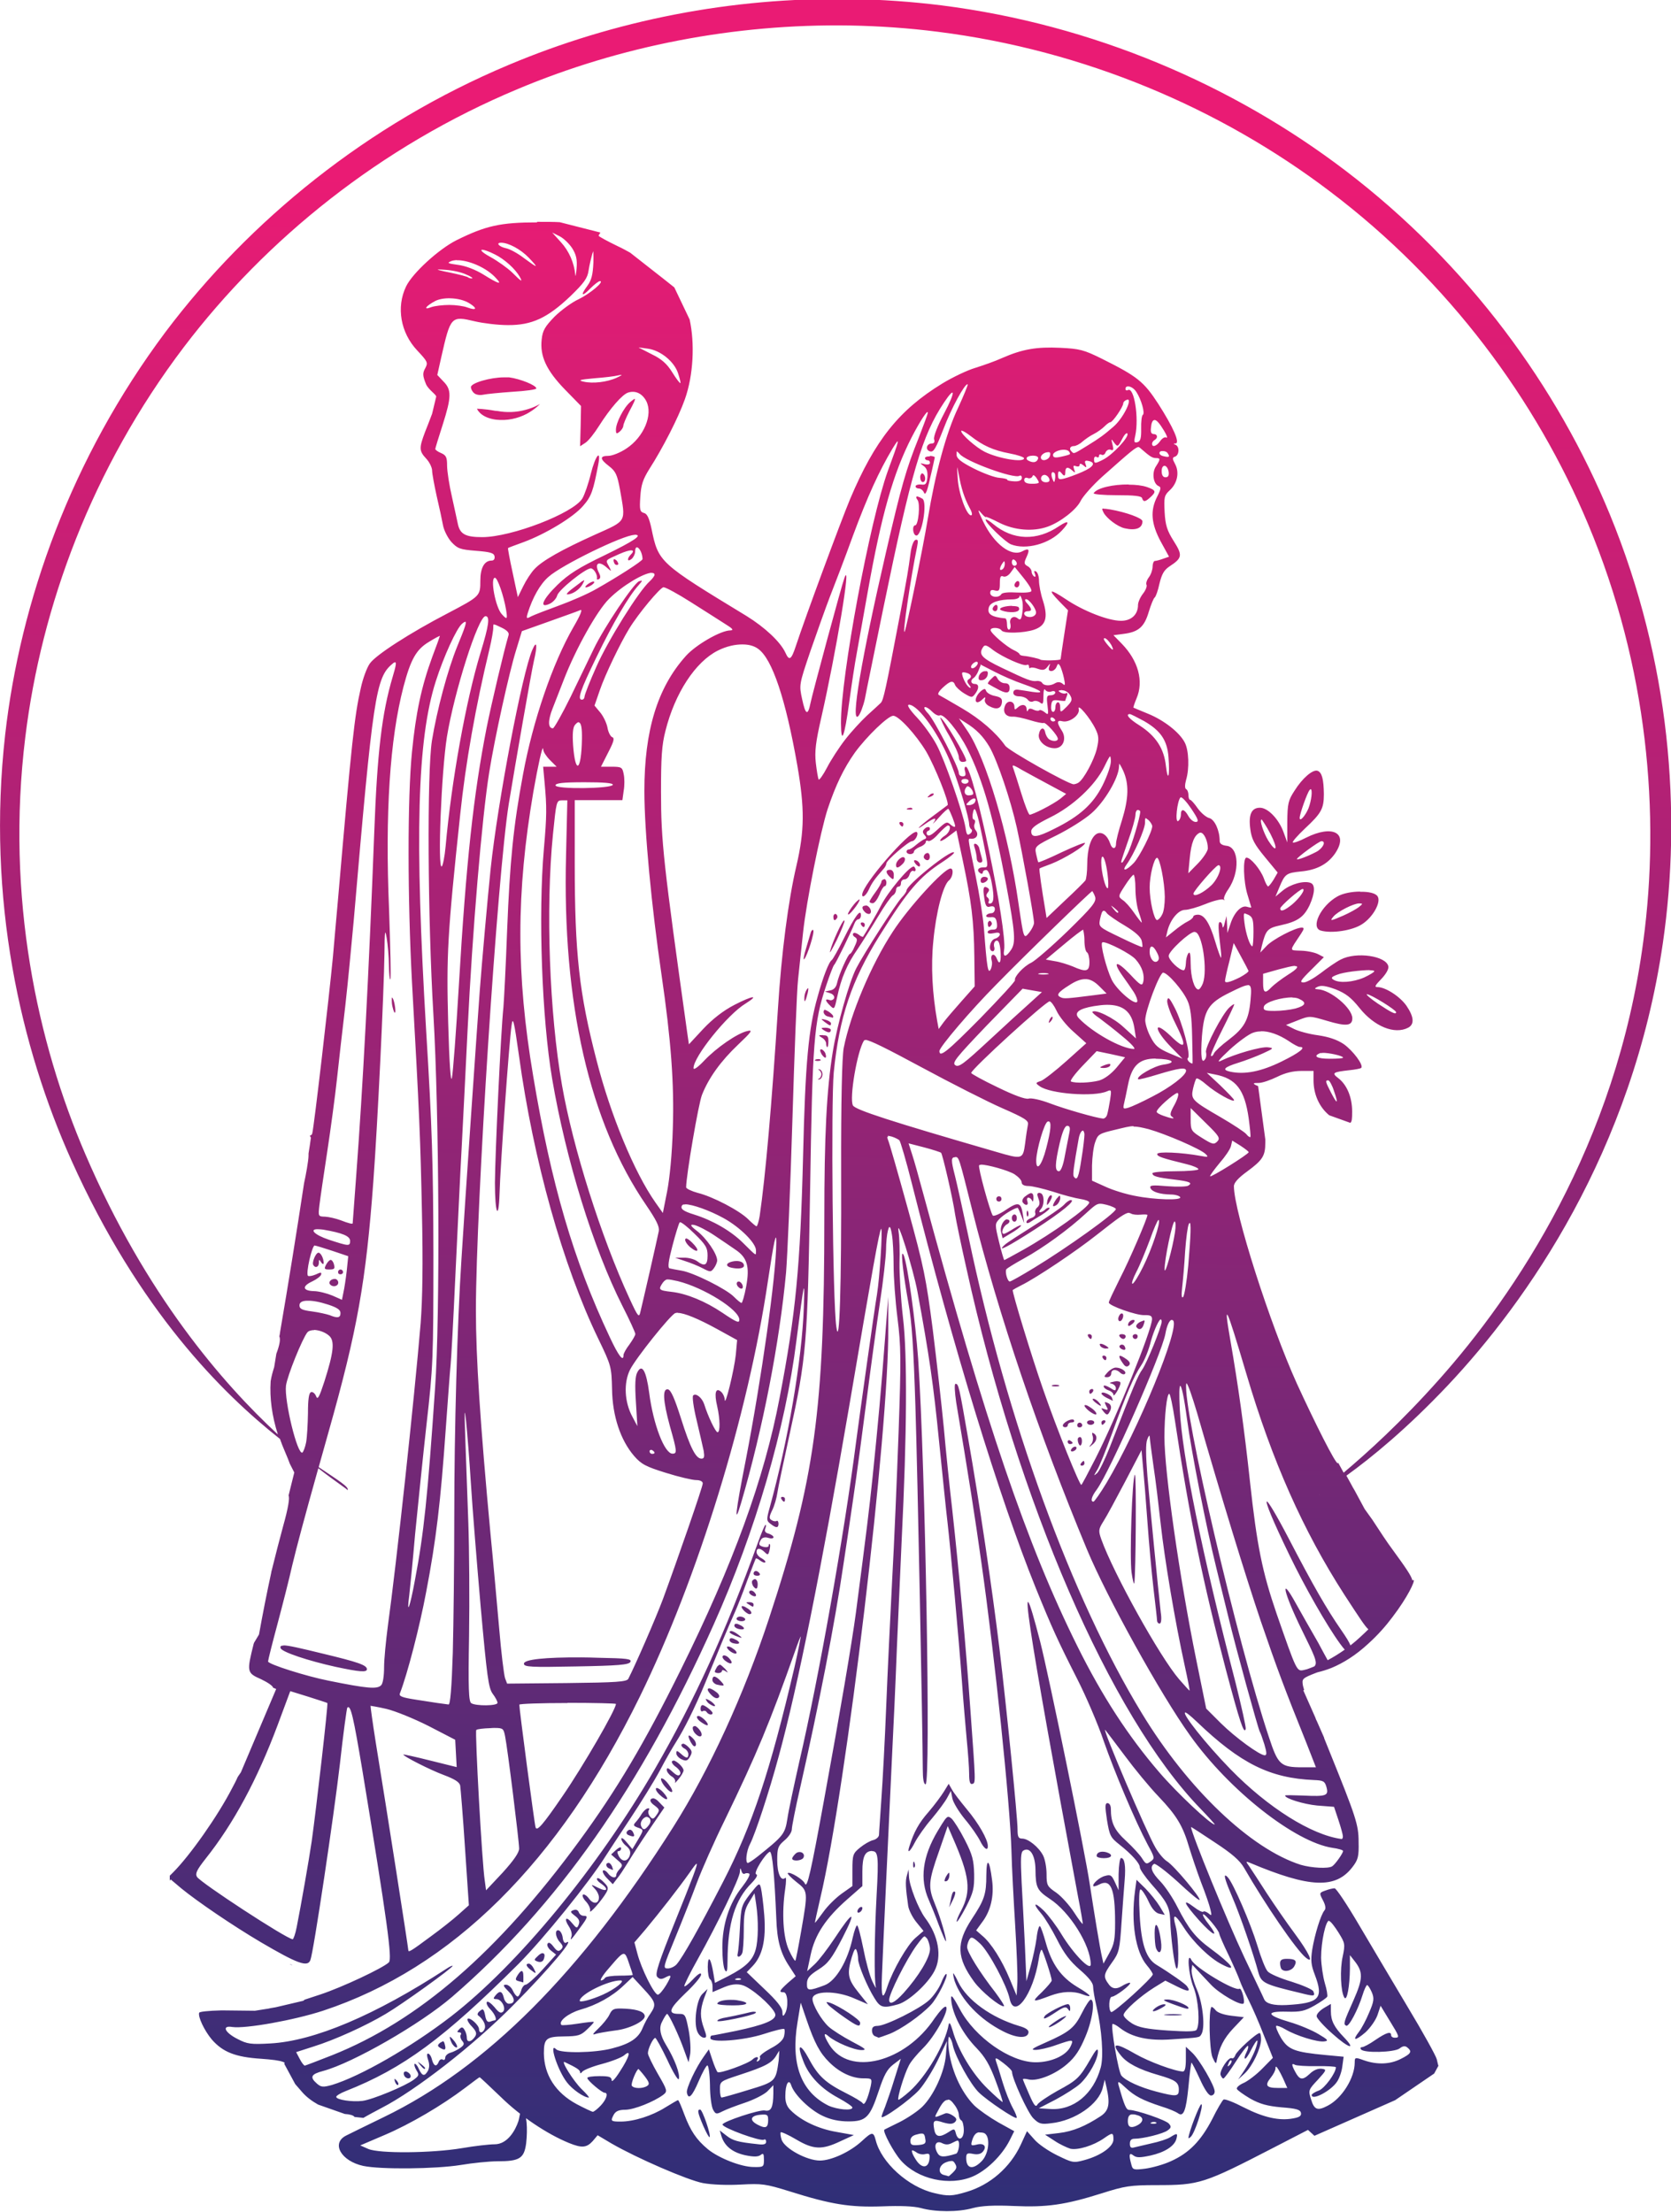 <?xml version="1.0" encoding="UTF-8"?>
<svg id="Layer_1" data-name="Layer 1" xmlns="http://www.w3.org/2000/svg" xmlns:xlink="http://www.w3.org/1999/xlink" viewBox="0 0 90.45 119.76">
  <defs>
    <style>
      .cls-1 {
        fill: url(#linear-gradient);
      }

      .cls-1, .cls-2 {
        stroke-width: 0px;
      }

      .cls-2 {
        fill: none;
      }

      .cls-3 {
        clip-path: url(#clippath);
      }
    </style>
    <clipPath id="clippath">
      <path class="cls-2" d="M51.5,116.99c.07,0,.12.03.16.09.16.24.14.32-.09.55-.12.11-.21.2-.23.19-.01-.01-.13-.04-.25-.07-.36-.09-.27-.55.13-.69.13-.05.22-.07.29-.06M49.4,116.42s.12.04.21.11c.12.09.32.13.47.09.23-.05.26-.01.23.28-.06.51-.44.51-.75,0-.2-.31-.24-.49-.16-.49ZM51.83,115.89c.16,0,.07.66-.08.71-.68.21-.88.2-1.02-.06-.21-.4-.06-.68.27-.51.18.09.33.09.51,0,.14-.07.28-.14.32-.14ZM49.87,115.51h.05c.11.01.14.1.17.32.04.21-.03.27-.38.3-.36.03-.43-.01-.43-.23,0-.18.12-.29.34-.34.1-.03.19-.05.25-.05ZM53.01,115.45c.06,0,.14,0,.22.02.39.1.33,1.07-.07,1.51-.48.51-.86.45-.86-.14,0-.26.05-.29.37-.23.24.05.42.01.53-.12.24-.28.06-.49-.34-.38-.3.07-.32.05-.24-.23.09-.29.21-.43.39-.44ZM62.49,114.88s.08.01.1.03c.04.04-.03.07-.17.07-.16-.01-.19-.04-.08-.08.05-.02.09-.02.15-.02ZM41.38,114.48c.17.01.2.08.2.29,0,.43-.13.49-.57.26-.46-.24-.4-.49.15-.54.09-.01.17-.01.22-.01ZM61.34,114.47c.08,0,.18.03.3.07.3.12.24.38-.13.55q-.46.21-.46-.24c0-.24.06-.36.21-.38h.07ZM37.9,114.21c-.17,0-.14.16.17.89.16.36.31.64.34.6.09-.09-.39-1.49-.51-1.49ZM65.03,113.92c-.1,0-.69,1.54-.7,1.83,0,.03.06,0,.13-.07.22-.21.67-1.61.58-1.75h0ZM51.32,113.67c.09,0,.2.08.31.24.16.19.27.45.27.58,0,.12.06.27.14.31.07.04.13.28.13.53,0,.5-.31.62-.43.17-.07-.27-.09-.27-.41-.06-.47.3-.69.26-.76-.15-.09-.5-.03-.55.49-.38.36.1.5.09.63-.02.12-.13.1-.21-.11-.35-.14-.1-.32-.16-.42-.12-.63.26-.61.27-.39-.14.22-.43.38-.61.54-.59ZM21.36,112.54s-.02.04.02.16c.05.14.13.21.17.17.04-.04,0-.14-.09-.24-.04-.04-.07-.07-.09-.08ZM21.97,112.15s-.07,0-.09.03c-.04.04-.03.14.01.21.1.17.34.18.34.01,0-.11-.15-.23-.25-.25ZM34.56,112.01s.18.19.34.4c.25.33.27.43.13.52-.24.16-.73.15-.83-.01-.07-.1.26-.91.37-.91ZM69.08,111.89c.05.02.18.23.37.63l.23.52h-.51c-.63,0-.72-.14-.39-.55.15-.19.26-.4.26-.5,0-.07,0-.1.04-.1ZM22.61,111.62s.03.05.12.16c.18.22.28.29.28.18,0-.02-.1-.12-.23-.22-.11-.08-.16-.12-.17-.11ZM66.62,111.54s.02,0,.03.01c.04.04,0,.15-.08.24-.13.12-.15.1-.07-.07.03-.1.08-.17.13-.18ZM42.18,111.03s0,.17-.03.52c-.16,1.14-.16,1.15-1.65,1.6-.74.23-1.39.41-1.44.41s-.09-.2-.09-.44c0-.44.01-.44,1.07-.79,1.41-.46,1.76-.65,2-1.08.09-.15.14-.24.16-.23ZM23.97,110.52s-.08.03-.14.07c-.15.12-.16.18-.02.27.27.17.35.12.27-.16-.03-.14-.06-.19-.12-.19ZM51.39,110.28s.13.14.19.47c.15.64.94,2.08,1.41,2.54.48.46,1.96,1.45,2.04,1.37.03-.03-.06-.27-.21-.54-.15-.27-.4-.89-.55-1.39-.15-.5-.31-1.02-.36-1.15-.06-.21.01-.19.4.11.26.2.47.4.47.48,0,.35.85,2.21,1.15,2.51.31.31.43.34.97.27,1.3-.14,2.58-1.04,2.79-1.92l.11-.44.09.39c.21.91.14,1.28-.3,1.58-.84.55-1.51.83-2.26.92l-.76.09.51.33c.28.19.67.37.86.43.4.09,1.25-.17,1.81-.56.47-.33.52-.33.52.06s-.69.88-1.59,1.12c-.58.16-.65.13-1.45-.26-.47-.23-1.03-.61-1.24-.86l-.4-.45-.34.74c-.57,1.22-1.65,2.17-2.94,2.55-.77.23-1,.24-1.74.06-1.41-.33-2.87-1.65-3.17-2.87-.12-.46-.2-.45-.73.04-.63.59-1.66,1.07-2.29,1.07-.7,0-1.89-.64-2.07-1.12-.06-.19-.08-.37-.05-.41.04-.03.42.14.84.39.93.55,1.39.57,2.38.1l.74-.34-.94-.17c-.96-.16-1.91-.6-2.48-1.17-.21-.2-.3-.45-.29-.79,0-.63.19-.96.32-.56.16.5,1.01,1.33,1.7,1.65.44.21.9.3,1.4.3.95,0,1.16-.21,1.64-1.66.28-.85.45-1.16.77-1.41l.42-.32-.34,1.08c-.18.6-.42,1.28-.51,1.52-.1.24-.19.48-.19.54,0,.19,1.54-.91,2.03-1.45.27-.3.72-1.02,1-1.59l.51-1.06-.06.76c-.07.91-.66,2.19-1.27,2.79-.24.24-.79.61-1.22.83-.44.22-.82.4-.84.42-.1.09.5,1.22.89,1.66.91,1.03,2.64,1.41,3.9.87.74-.32,1.56-1.12,1.98-1.93l.26-.52-.85-.47c-.47-.27-1.06-.68-1.31-.92-.73-.74-1.29-1.98-1.4-3.19-.03-.34,0-.52.04-.54ZM24.35,110.27s-.01.11.09.31c.07.15.2.27.27.27s.03-.14-.09-.31c-.15-.19-.24-.27-.27-.27ZM68.18,110.07c-.17,0-1.24.97-1.31,1.19-.04.12-.13.21-.19.17-.17-.1-.69.69-.61.91.04.1.1.19.15.19s.35-.41.67-.91c.32-.51.63-.89.66-.86.04.04,0,.2-.08.35-.08.16-.13.31-.08.34.03.04.19-.17.33-.47.32-.61.43-.67.28-.17-.12.39-.4.92-.76,1.45l-.22.32.36-.33c.42-.4.87-1.35.88-1.83,0-.2-.03-.35-.07-.35ZM57.69,109.14s-.17.06-.34.16c-.26.16-.51.34-.57.41-.1.18.72-.3.91-.53.02-.03.02-.05,0-.04ZM63.52,109.04c-.14,0-.28.01-.41.02-.23.03-.07.05.37.05s.62-.02.42-.05c-.09,0-.23-.02-.38-.02ZM40.82,108.91c-.1,0-.28.04-.55.11-.25.06-.68.15-.95.2-.27.04-.49.12-.49.19,0,.11,1.91-.29,2.06-.42.05-.05.03-.08-.06-.07ZM33.49,108.74c-.3.01-.38.08-.5.33-.1.21-.38.54-.61.76-.29.27-.34.36-.16.29.15-.05.63-.13,1.07-.19.75-.08,1.61-.5,1.61-.77,0-.23-.36-.37-1.02-.41-.17-.01-.29-.01-.39-.01ZM65.59,108.65h-.01c-.17.16-.12,2.31.05,2.73.16.35.2.39.23.18.13-.69.38-1.2.9-1.75l.57-.6-.68-.08c-.42-.05-.75-.17-.85-.3-.08-.1-.17-.18-.21-.17ZM63.01,108.51c-.12,0-.31.08-.46.19-.32.25-.09.25.34,0,.21-.11.26-.19.13-.19ZM57.78,108.51c-.2,0-1.14.49-1.23.64-.14.22.04.16.61-.22.44-.29.54-.31.65-.16.09.14.12.14.12-.04,0-.12-.05-.23-.14-.23ZM72.04,108.49l-.39.23c-.22.14-.39.32-.38.44,0,.1.39.54.86.95.88.79,1.31.91.61.18-.52-.54-.7-.89-.7-1.39v-.4ZM43.35,108.44l.31.91c.42,1.23.71,1.79,1.23,2.3.55.55,1.23.87,1.84.87.48,0,.48.01.4.43-.16.69-.34,1.07-.43.92-.05-.08-.45-.32-.89-.54-1.11-.56-1.52-.92-2.02-1.86-.48-.89-.68-.82-.31.11.3.81.98,1.51,1.9,2,.42.23.76.46.76.52,0,.19-.82.11-1.29-.1-1.49-.74-2.06-2.26-1.68-4.52l.17-1.04ZM44.74,108.39s0,.05.12.18c.12.11.5.41.85.65.72.5.85.54.85.29,0-.17-1.12-.9-1.63-1.08-.09-.03-.15-.04-.18-.04ZM39.52,108.27c-.36,0-.69.09-.69.21,0,.05.39.09.85.09.86,0,.97-.16.21-.28-.12-.02-.24-.02-.37-.02ZM63.19,108.25c-.3.01-.25.05.29.25.74.27.85.29.85.21,0-.14-.79-.46-1.14-.46ZM38.29,107.69l-.28.27c-.32.33-.48,1.64-.24,2.08.08.16.23.28.34.28.15,0,.15-.08,0-.49-.23-.62-.22-1.01,0-1.64l.19-.51ZM33.59,107.22c.29,0-.29.47-.96.77-.6.27-1.25.44-1.25.33,0-.34,1.55-1.11,2.21-1.1ZM40,107.1s.08.01.1.03c.04.04-.03.07-.17.07-.16-.01-.19-.04-.08-.08.05-.02.09-.02.15-.02ZM34.25,107.04l.59.64c.66.71.7.84.37,1.33-.14.19-.32.53-.42.77-.22.56-.68.87-1.66,1.12-.95.25-2.79.27-3.02.05-.43-.44.07,1.14.58,1.79.29.38.92.82,1.18.82.05,0-.13-.21-.39-.46-.44-.43-1.16-1.58-.91-1.46.61.29.83.42.83.55,0,.08.04.07.11-.02.06-.09.54-.29,1.08-.43.53-.14,1.08-.36,1.2-.47.4-.35.28.09-.23.87-.25.4-.45.61-.45.49-.01-.19-.13-.23-.66-.23-.37,0-.66.04-.66.1,0,.13.79.8.94.8.21,0,.1.36-.21.69-.18.19-.37.34-.43.34-.05,0-.45-.19-.87-.41-1.15-.62-1.77-1.59-1.78-2.76,0-.8.13-.9,1.1-.91.75-.01.9-.05,1.24-.38.22-.21.38-.38.36-.4-.02-.03-.41.02-.87.09-.45.07-.85.1-.88.07-.19-.19.37-.63,1-.82.9-.25,1.76-.73,2.37-1.32l.49-.46ZM51.2,106.88c-.05.02-.16.22-.26.48-.12.29-.41.71-.64.92-.5.47-2.37,1.4-2.8,1.4-.21,0-.3.07-.3.25,0,.14.07.28.17.31.09.04.18.07.19.08.02,0,.28-.09.6-.21.62-.25,1.67-.98,2.22-1.56.36-.37.96-1.58.85-1.68,0-.01-.01-.01-.01,0ZM51.59,106.84s0,.12.08.4c.36,1.04,1.36,2.09,2.62,2.73.74.38,1.32.41,1.38.08.03-.14-.13-.26-.52-.37-1.5-.45-2.81-1.4-3.28-2.37-.14-.3-.24-.46-.27-.47ZM28.23,106.71c-.05.01-.13.09-.22.24-.13.21-.12.26.07.31.12.03.23.06.24.07.01.01.01-.14.01-.31,0-.22-.03-.32-.11-.31ZM15.67,106.33c.05.02.1.05.16.07-.05-.04-.1-.06-.16-.07ZM28.63,106.31c-.2,0-.15.15.1.34.3.23.32.22.16-.08-.07-.14-.19-.26-.26-.26ZM69.66,106.05c-.27,0-.37.06-.37.24,0,.13.04.28.08.32.18.18.56.08.69-.16.17-.3.06-.4-.41-.4ZM33.77,105.78c.1.01.17.18.27.49.12.33.21.62.21.65,0,.02-.32.04-.71.04s-.75.05-.79.12c-.04.07-.14.14-.22.14-.07,0,.1-.29.4-.63.49-.57.7-.83.85-.81ZM29.38,105.74c-.06,0-.15.04-.25.14-.24.22-.24.24-.02.32.16.05.27,0,.32-.12.08-.22.05-.33-.05-.33ZM50.06,104.84s.08.05.14.14c.07.14.14.38.14.54,0,.46-.62,1.48-1.42,2.37-.49.54-.79.68-.79.38,0-.34.93-2.18,1.47-2.93.27-.36.39-.52.47-.51ZM62.59,104.21h-.01c-.05.02-.08.16-.08.44,0,.33.03.69.07.81.18.45.36.2.27-.38-.07-.54-.18-.85-.25-.86ZM71.94,104.01h.02c.08.02.3.31.5.63.34.55.36.61.22,1.28-.16.69-.11,1.92.09,2.23.14.21.29-.61.3-1.59v-.71s.26.33.26.33c.46.59.45.94-.06,2.1-.54,1.21-.57,1.31-.4,1.39.14.08.64-.87.88-1.65.09-.3.21-.55.25-.55.05,0,.16.18.25.38.14.33.13.49-.14,1.11-.16.39-.41.86-.55,1.04-.39.5-.21.51.35.03.26-.24.55-.65.65-.93l.17-.51.48.79c.54.88.57.94.29.94-.12,0-.2-.06-.2-.14,0-.22-.26-.14-.85.26-.31.22-.64.39-.72.39s-.12.05-.06.12c.13.21,1.8.17,2.09-.05.18-.14.3-.15.42-.05.27.22.2.34-.36.62-.59.3-1.29.32-2,.07-.47-.17-.49-.16-.49.12,0,.84-.69,1.94-1.46,2.34-.55.29-.73.23-.9-.33-.16-.5-.15-.53.36-1.07.49-.54.49-.56.2-.6-.2-.02-.44.08-.65.29-.38.35-.54.32-.78-.14-.19-.35-.2-.48,0-.36.07.04.6.08,1.17.07.58-.01,1.04.02,1.04.06,0,.31-.61,1.14-.92,1.26-.21.07-.39.19-.39.24,0,.33,1.05-.22,1.38-.73.12-.18.25-.55.28-.83l.07-.51-.96-.09c-1.7-.16-2.04-.29-2.43-.93-.19-.32-.3-.61-.26-.65.04-.03.27.05.5.19.59.35,1.74.7,2.1.65.25-.03.21-.09-.32-.4-.33-.2-1.04-.5-1.56-.65-1.25-.37-1.31-.59-.15-.56.75.02.97-.03,1.5-.33.35-.2.65-.41.69-.48.03-.05-.02-.39-.13-.74-.1-.35-.19-.96-.2-1.37,0-.88.25-2,.43-2.01ZM31.14,103.39s-.06.01-.09.02c-.2.07-.19.11.07.31.22.16.27.29.21.46-.09.24-.12.23-.36-.06-.32-.4-.47-.27-.18.17.13.2.19.43.14.56-.1.27-.01.18.49-.51.4-.54.42-.62.17-.62-.11,0-.22-.08-.26-.19-.03-.09-.1-.14-.19-.14ZM46.63,103.24h-.03s-.03.01-.05.02c-.07.05-.14.14-.14.22s.06.09.14.04c.07-.04.13-.14.13-.21,0-.04-.01-.06-.04-.07ZM51.63,102.41c-.06.01-.12.17-.17.47l-.08.38.19-.38c.11-.22.16-.41.13-.45-.02-.02-.04-.03-.06-.02ZM32.34,101.69s-.01,0-.02.01c-.04.04.05.17.21.27.44.31.34.48-.14.24-.42-.21-.43-.21-.2.04.13.13.23.34.23.47,0,.35-.29.4-.53.08-.13-.18-.28-.27-.34-.22-.05.05.03.23.18.38.15.17.24.38.21.49-.07.24.66-.59.88-.99.13-.24.1-.32-.14-.56-.14-.15-.28-.23-.34-.22ZM66.32,101.54c-.07.01.05.39.38,1.16.42.97,1.16,3.12,1.41,4.07.16.58.31.66,2.24,1.12.79.2.85.2.74-.08-.04-.1-.57-.33-1.17-.52-.61-.18-1.19-.43-1.3-.56-.12-.12-.37-.76-.56-1.4-.37-1.21-1.3-3.36-1.59-3.68-.07-.08-.11-.11-.15-.11ZM51.36,101.39s-.05.04-.1.12c-.07.1-.13.24-.13.3-.01.05.05.06.13.02.07-.04.13-.18.13-.3,0-.09,0-.14-.02-.14ZM37.7,100.9c.1-.02-.22.8-1.15,3.11-.9,2.24-1.1,2.86-.98,3.01.12.13.22.15.4.06.4-.21.41-.16.09.39-.17.28-.37.52-.45.52-.2,0-.9-1.41-1.11-2.23l-.16-.6.59-.69c.79-.95,1.8-2.24,2.4-3.09.2-.29.33-.47.38-.48ZM32.93,100.86c-.17,0-.14.23.05.3.09.04.18.07.19.08.02,0,0-.08-.04-.19-.04-.1-.12-.2-.2-.2ZM49.46,100.78s-.03.04-.03.14c-.01.14.02.22.06.18.05-.04.05-.16.01-.25,0-.04-.02-.06-.04-.06ZM43.26,100.27c-.05,0-.12.02-.18.07-.1.09-.2.22-.2.28,0,.16.49.13.6-.03.11-.18-.04-.34-.22-.32ZM41.67,100.25c.14.03.25,1.26.35,3.6.04,1.23.23,1.9.72,2.63l.33.51-.42.36c-.47.43-.51.51-.23.51.23,0,.27.85.06,1.17-.09.16-.13.12-.13-.11,0-.22-.3-.6-.97-1.23l-.96-.92.31-.32c.54-.56.74-1.42.64-2.75-.05-.64-.14-1.32-.18-1.48-.08-.31-.1-.29-.59.32-.47.62-.49.69-.55,1.86-.03.66-.09,1.27-.12,1.37-.07.24.16.2.25-.04.04-.11.08-.67.08-1.24,0-.86.05-1.13.29-1.51l.29-.48.09.59c.13.87.12,1.95-.03,2.47-.16.57-.53.93-1.47,1.42l-.73.37-.08-.48c-.14-.87-.3-1.07-.31-.39,0,.33.05.64.13.68.07.05.13.22.13.39v.3l.66-.28q.66-.27,1.14-.02c.65.34,1.6,1.26,1.6,1.53,0,.3-.63.55-2.13.87-.66.13-1.24.25-1.3.25s-.09.06-.09.14c0,.27,1.81.13,2.89-.22.58-.19,1.07-.31,1.11-.27.04.03.03.21-.01.39-.05.21-.3.44-.73.66-.36.2-.62.4-.58.47.04.06,0,.16-.08.21-.09.05-.12.03-.06-.06.12-.19-.07-.2-.26-.02-.22.22-1.8.79-1.89.68-.05-.05-.18-.35-.28-.66l-.19-.57-.26.37c-.45.62-.97,1.74-.93,1.97.08.41.28.22.64-.62.2-.47.41-.85.47-.85s.13.48.14,1.06c0,.58.08,1.18.17,1.34.14.25.18.25.5.09.19-.1.74-.31,1.22-.47.48-.16,1.03-.44,1.21-.61l.33-.34v.45c-.01.76-.12.99-.46.92-.29-.06-2.28.6-2.29.76,0,.18,2.06.93,2.24.82.06-.04.12,0,.12.11,0,.14-.13.18-.49.13-1.04-.11-1.32-.19-1.66-.46l-.36-.28.09.31c.17.54.6.88,1.28,1.03.48.1.7.09.84-.01.15-.12.18-.07.18.26,0,.38-.02.4-.55.39-.68,0-1.89-.48-2.48-.96-.63-.52-.95-1.01-1.28-1.89-.16-.43-.3-.77-.34-.77s-.33.18-.68.39c-.73.46-1.71.77-2.42.77-.54,0-.57-.02-.37-.39.11-.18.28-.25.63-.25.47-.01,1.53-.43,2.04-.81.24-.19.23-.23-.29-1.13-.3-.52-.54-1.02-.54-1.12,0-.24.28-.83.4-.83.04,0,.34.54.65,1.19.3.66.59,1.13.62,1.04.09-.25-.21-1.07-.7-1.87q-.45-.74-.22-1.2c.12-.25.25-.46.29-.46.09,0,.65,1.18.93,1.99l.23.63.08-.4c.05-.23.02-.82-.07-1.32-.17-.86-.19-.9-.53-.9-.63,0-.54-.26.33-1.1.48-.45.87-.91.87-1.03,0-.13-.16-.04-.46.28-.24.26-.45.41-.45.34s.31-.71.71-1.42c1.08-1.93,2.29-4.43,2.3-4.76.01-.22.03-.24.08-.06.03.12.1.2.18.16.06-.04.18-.04.25,0,.06.05-.11.36-.39.72-.69.86-1.08,2.05-1.07,3.3,0,.54.06,1.08.14,1.2.1.17.14.04.14-.52.01-2.02.41-3.31,1.31-4.2.25-.26.35-.44.24-.47-.17-.06.5-1.14.76-1.23t0,0ZM59.68,100.25c-.19,0-.32.08-.32.23,0,.07.18.12.39.12.45,0,.53-.2.14-.32-.07-.02-.14-.03-.2-.03ZM47.21,100.22c.32,0,.36.26.24,2.39-.12,2.19-.14,4.63-.04,4.97.03.11-.05-.02-.19-.31-.14-.29-.36-1.1-.49-1.78-.14-.68-.28-1.25-.34-1.25-.04,0-.15.29-.23.65-.27,1.27-.91,2.36-1.53,2.59-.85.32-.96.31-.95-.08,0-.3.13-.46.62-.77.52-.33.71-.57,1.31-1.73.78-1.52.58-1.5-.44.05-.38.57-.86,1.2-1.08,1.4l-.4.37.19-.89c.23-1.09.83-1.99,1.98-3l.82-.72v-.8c0-.81.15-1.1.53-1.1ZM34.11,99.06h-.03c-.05.01-.1.04-.15.11-.04.06,0,.15.09.18.29.12.36.09.27-.1-.04-.12-.12-.19-.19-.19ZM35.03,98.37s.08.02.12.06c.09.11.08.23-.03.38-.21.28-.32.29-.42.04-.08-.23.15-.5.34-.49ZM51.34,98.36c-.12,0-.24.2-.59.78-.82,1.38-.97,2.6-.48,3.71.1.23.35.83.54,1.35.2.52.37.92.39.9.06-.06-.29-1.29-.59-2.01-.38-.92-.36-1.23.21-2.84l.48-1.39.25.58c.94,2.13,1.04,2.93.47,4.01-.16.29-.26.56-.23.59.03.03.26-.34.51-.82.39-.77.44-.99.43-1.76-.02-.75-.09-1.04-.5-1.84-.27-.53-.6-1.05-.72-1.16-.07-.06-.13-.1-.18-.1ZM35.31,97.37s-.06.01-.07.03c-.08.07-.02.2.18.34.29.22.3.26.12.52-.17.24-.22.25-.36.08-.08-.1-.12-.26-.06-.34.05-.09.02-.12-.08-.09-.09.03-.23.17-.31.3-.07.13-.22.33-.31.43-.16.17-.14.21.09.3.35.12.35.11,0,.7l-.28.47-.3-.36c-.17-.21-.3-.29-.3-.2s.12.28.27.39c.2.17.25.31.19.51-.12.35-.42.37-.6.03-.09-.18-.09-.26-.01-.26s.14-.07.14-.16-.12-.04-.27.09l-.27.25.33.29c.3.25.31.3.15.48-.1.1-.2.25-.2.33,0,.22-.27.17-.46-.09-.09-.12-.21-.18-.26-.14-.05.05.04.24.22.42l.31.32.22-.29c.14-.16.39-.55.59-.87.19-.32.71-1.13,1.16-1.79l.82-1.2-.28-.29c-.12-.14-.25-.21-.33-.21ZM35.54,96.8s-.02.01-.02.01c-.06.04.02.2.19.36.41.38.56.28.2-.12-.13-.15-.28-.25-.37-.25ZM51.36,96.56l-.27.44c-.15.24-.52.74-.83,1.1-.53.6-.79,1.09-1.03,1.84-.15.45.02.34.3-.21.15-.28.54-.85.9-1.26.36-.43.73-.93.84-1.14l.2-.37.08.4c.04.22.36.74.68,1.13.34.4.7.93.82,1.17.21.43.43.58.42.28,0-.36-.51-1.24-1.13-1.98-.36-.44-.73-.91-.82-1.09l-.17-.3ZM35.82,96.27s-.02,0-.02.01c-.06.03.02.23.18.43.39.48.58.37.21-.11-.14-.19-.28-.31-.37-.32ZM36.44,95.33s-.05,0-.06.02c-.05.05.04.2.22.32.19.15.27.3.21.39-.07.11-.18.07-.41-.14-.22-.21-.31-.24-.31-.1,0,.1.12.26.26.35.15.08.23.23.19.32-.04.08.04.01.19-.17s.27-.39.27-.47c0-.18-.39-.53-.55-.54ZM36.96,94.41s-.04.01-.06.02c-.05.05.01.16.14.23.13.06.22.21.22.31,0,.25-.12.24-.41-.03-.21-.18-.24-.18-.24-.01,0,.1.13.25.29.32.24.11.32.08.45-.15.13-.23.12-.31-.09-.52-.1-.1-.22-.18-.29-.18ZM37.31,93.96c-.07,0-.05.11.08.36.12.21.21.28.27.18.04-.07-.01-.24-.13-.36-.1-.11-.19-.18-.23-.18ZM26.79,93.55c.45,0,.47.05.55.45.13.62.76,5.69.76,6.08,0,.22-.3.65-.89,1.3l-.9.96-.07-.52c-.15-.93-.54-8.08-.46-8.16.05-.05.4-.09.77-.1.08-.01.16-.01.23-.01ZM37.6,93.45s-.07.01-.09.04c-.04.08.01.25.13.37.3.31.48.09.2-.24-.09-.11-.18-.17-.23-.18ZM37.78,92.91s-.02,0-.03,0c-.07.04,0,.18.18.31.17.12.33.21.37.18.09-.1-.36-.52-.51-.5ZM64.14,92.71c.05-.02.26.14.66.52,2.35,2.25,3.95,3.04,6.32,3.14.51.02.59.06.68.38.13.47,0,.52-1.26.46-.54-.02-.98-.03-.98,0,0,.16,1.01.47,1.74.54l.91.07.24.72c.13.39.24.79.24.88,0,.08-.03.16-.09.14-1.61-.22-3.96-1.69-5.99-3.77-1.41-1.45-2.63-3.03-2.46-3.07ZM20.05,92.35s.41.06.87.17c.47.11,1.5.53,2.29.93l1.43.74.04.74.04.74-1.45-.36c-.79-.2-1.44-.34-1.44-.32,0,.09,1.44.83,2.2,1.11.58.22.84.38.88.57.02.14.15,1.66.26,3.37l.21,3.11-.56.5c-.3.27-.97.8-1.48,1.17-1.13.84-1.24.9-1.24.75,0-.12-1.17-7.62-1.76-11.23-.17-1.07-.29-1.96-.28-1.97ZM38.01,92.32c-.05,0-.09.08-.09.2,0,.1.05.17.12.12.07-.04.17-.02.21.05.09.14.32.19.32.05,0-.1-.42-.43-.55-.43ZM30.72,92.19c1.44,0,2.62.03,2.62.06,0,.3-1.77,3.36-2.89,4.99-1.06,1.55-1.39,1.93-1.46,1.69-.06-.18-.88-6.39-.88-6.64,0-.05,1.18-.09,2.62-.09ZM38.2,91.99h0s.05.15.19.25c.15.1.28.16.31.12.03-.03-.06-.13-.2-.24-.12-.08-.24-.14-.29-.14ZM15.72,91.56l.97.3c.53.17,1,.32,1.03.34.05.05-.6,5.72-.85,7.5-.15,1.02-.58,3.47-.81,4.63-.07.37-.18.67-.22.66-.38-.05-4.98-3.06-5.18-3.38-.1-.18-.01-.37.46-.97,1.53-1.92,2.81-4.31,3.91-7.25l.68-1.83ZM38.38,91.41c-.13,0-.09.15.16.39.14.13.28.18.36.1.07-.06.02-.19-.14-.3-.17-.13-.3-.19-.38-.2ZM38.67,90.77c-.06,0-.11.06-.11.18,0,.1.11.21.23.25.44.1.47.08.23-.18-.16-.17-.28-.25-.36-.25ZM38.96,90.13h-.02s-.07.04-.12.1c-.06.11-.13.23-.13.27s.08.08.2.08c.1,0,.19-.06.19-.12,0-.07.1-.05.23.04.13.09.09.03-.06-.15-.15-.14-.23-.22-.29-.23ZM31.48,89.73c-1.98-.01-3.12.11-3.12.34,0,.18.36.2,2.82.15,2.28-.04,2.85-.09,2.94-.24.09-.17-.16-.2-1.75-.23-.31-.01-.62-.02-.9-.02ZM39.18,89.62s-.04.01-.05.03c-.06.05.01.18.15.28.32.24.45.11.17-.17-.08-.09-.19-.14-.26-.14ZM39.41,89.14s-.04,0-.05.01c-.04.04.04.16.18.26.14.1.28.14.32.1s-.03-.16-.18-.25c-.09-.08-.21-.12-.27-.12ZM15.35,89.09c-.16,0-.19.05-.16.14.06.21,1.52.69,2.97,1.01,1.31.28,1.7.31,1.7.13,0-.22-.46-.38-2.37-.84-1.27-.31-1.88-.45-2.14-.45ZM39.59,88.69c-.07,0-.1.03-.1.11,0,.06.1.15.23.17.3.07.39-.02.16-.17-.13-.07-.22-.11-.28-.11ZM43.35,88.59s-.14.78-.35,1.69c-1.31,5.59-2.27,8.51-3.86,11.6-1.3,2.52-2.18,4.08-2.51,4.46-.1.12-.32.23-.48.23-.28,0-.26-.06.42-1.71.39-.95.91-2.27,1.16-2.95.25-.67.92-2.19,1.5-3.37,1.75-3.61,2.45-5.31,3.81-9.16.16-.46.29-.8.31-.78ZM39.56,88.3s-.07.02-.07.06.13.12.29.19c.42.17.46.16.17-.06-.16-.12-.3-.19-.39-.19ZM39.85,87.91c-.07,0-.1.03-.1.11,0,.06.1.14.23.17.3.07.39-.02.16-.17-.13-.07-.22-.11-.28-.11ZM40.06,87.52c-.1,0-.19.05-.19.12s.13.13.27.13.23-.06.19-.13c-.04-.07-.17-.12-.27-.12ZM40.21,86.95h-.03c-.07.02-.04.12.12.28.09.08.21.16.26.16.2,0,.12-.2-.16-.35-.07-.05-.14-.08-.19-.08ZM40.56,86.74c-.2,0-.2.02-.03.12.24.16.26.16.26,0,0-.07-.1-.12-.23-.12ZM40.65,86.11s-.06.01-.07.03c-.06.05-.02.14.08.21.25.16.36.04.16-.16-.05-.05-.12-.08-.17-.08ZM40.86,85.49s-.09.02-.14.09c-.04.07-.01.22.07.32q.2.24.22-.07c.02-.2-.06-.34-.16-.34ZM40.92,85.05c-.07,0-.13.06-.13.14s.09.12.2.12c.12,0,.17-.05.13-.12-.04-.07-.14-.14-.2-.14ZM42.35,81.04c-.07,0-.1.05-.05.12.04.07.1.14.14.14s.05-.06.05-.14-.06-.12-.14-.12ZM61.43,79.84c-.15.16-.29,4.44-.18,5.29.06.42.13.68.15.58.08-.47.12-5.95.03-5.87ZM58.65,79.09s-.09.06-.14.14c-.05.07-.02.12.05.12s.14-.05.14-.12-.02-.14-.05-.14ZM35.25,78.49s.03.01.05.02c.07.04.13.1.13.14s-.05.06-.13.06-.14-.06-.14-.14c0-.05.04-.08.08-.07ZM58.2,78.32c-.07,0-.17.06-.21.14-.05.07-.02.12.04.12.07,0,.17-.05.22-.12.04-.07.02-.14-.05-.14ZM57.86,77.97s-.07.02-.07.07c0,.08.05.14.13.14s.14-.03.14-.06-.06-.09-.14-.13c-.01-.01-.03-.02-.05-.02ZM58.45,77.8s-.05.01-.08.04c-.05.04-.04.19.01.31q.1.22.17,0c.04-.2-.01-.35-.09-.35ZM62.22,77.72s.01.02.01.04c0,.08.09.78.2,1.56.12.77.29,2.21.4,3.2.21,1.91.77,5.25,1.29,7.62.17.77.29,1.39.27,1.39s-.27-.28-.56-.61c-1.04-1.2-3.56-5.74-4.22-7.59-.16-.46-.15-.54.12-.97.17-.26.69-1.23,1.18-2.16l.88-1.69.08.91c.05.5.16,1.83.24,2.97.08,1.14.23,2.77.33,3.63.1.85.19,1.62.19,1.71s.06.17.14.17c.08,0,.12-.23.06-.61-.14-1.25-.58-5.72-.72-7.36-.09-1.13-.1-1.78-.01-2,.05-.14.1-.21.13-.21ZM59.13,77.56s-.03.06.01.17c.05.13.02.33-.07.45-.15.19-.14.2.06.03.26-.2.29-.48.07-.61-.02-.01-.04-.02-.06-.03h-.01ZM58.44,77.02c-.07,0-.13.06-.13.14s.05.12.13.12.14-.05.14-.12-.06-.14-.14-.14ZM59.76,76.89c-.07,0-.14.05-.14.12s.02.13.05.13.09-.06.15-.13c.04-.07.01-.12-.06-.12ZM59.04,76.89c-.12,0-.2.05-.2.12s.08.13.2.13c.1,0,.19-.06.19-.13s-.08-.12-.19-.12ZM58.03,76.85c-.17,0-.5.19-.5.33,0,.05.05.09.13.09s.14-.05.14-.12.09-.14.2-.14c.12,0,.17-.05.13-.12-.01-.03-.04-.04-.08-.04ZM25.17,76.49s.03.2.06.47c.06.57.18,2.08.26,3.36.08,1.29.32,4.28.53,6.68.34,3.77.42,4.39.65,4.7.15.2.26.41.26.49,0,.17-1.17.18-1.42.02-.14-.09-.17-.78-.12-3.66.03-1.95.01-4.7-.04-6.11-.17-4.63-.22-5.99-.19-5.94ZM58.75,76.07c-.1-.01-.05.11.2.32.17.13.35.22.39.18.04-.04-.06-.19-.24-.32-.16-.11-.27-.18-.34-.18ZM59.85,75.91c-.07-.01-.05.05.03.21.12.21.1.24-.09.17-.21-.08-.21-.06-.05.14.15.18.21.19.29.06.17-.26.14-.46-.08-.54-.04-.02-.07-.03-.09-.03ZM59.18,75.73c-.08,0-.03.08.1.19.32.25.41.25.2,0-.08-.1-.23-.2-.3-.19ZM59.69,75.39s-.07.02-.07.05c0,.05.13.16.29.24.16.07.3.15.32.16.01.01,0-.06-.04-.17-.05-.13-.36-.28-.5-.28ZM59.11,75.2c-.08,0-.15.06-.15.14s.03.12.06.12.09-.05.14-.12c.04-.07.02-.14-.05-.14ZM63.88,75.03c.07-.03.21.58.37,1.79.24,1.79,1.05,5.89,1.58,8.03.18.72.47,1.94.67,2.73.4,1.67,1.6,6.01,1.69,6.17.04.06.15.37.25.69.13.44.14.59.02.59-.27,0-1.58-.95-2.38-1.74l-.79-.79-.54-2.65c-.9-4.42-1.72-10.16-1.72-12.04,0-1.19.13-2.35.26-2.35.05,0,.19.65.31,1.46.79,5.26,1.53,8.81,2.75,13.45.75,2.82.99,3.57,1.08,3.23.02-.1-.23-1.21-.54-2.46-1.82-7.01-2.91-12.35-3.03-14.85-.04-.83-.03-1.25.03-1.27ZM57.13,74.97c-.05,0-.12.01-.16.02-.09.04-.02.07.16.07.19,0,.26-.03.17-.07-.04-.01-.1-.02-.17-.02ZM64.23,74.9c.07.03.29.66.57,1.6,1.32,4.59,2.62,8.82,3.45,11.28.87,2.54,1.28,3.64,2.46,6.57l.52,1.33h-.73c-1.18,0-1.32-.13-1.81-1.62-1.73-5.19-4.67-17.78-4.48-19.14,0-.02,0-.03.02-.02ZM60.52,74.78c-.06-.01-.14,0-.22.02-.24.05-.28.08-.13.11.13.03.23.14.23.24,0,.16-.05.16-.32-.02-.19-.11-.34-.16-.34-.08,0,.08.13.18.26.22.15.05.27.16.27.24,0,.19.38-.44.38-.63,0-.06-.04-.09-.14-.09ZM60.4,74.04c-.12,0-.31.11-.45.26-.21.23-.21.26-.02.26.13,0,.22-.09.22-.2,0-.23.27-.26.49-.04.08.08.2.11.25.06.12-.12-.21-.34-.49-.34ZM60.63,73.4c-.09,0-.03.17.21.49.09.11.18.12.27.03.09-.09.05-.2-.13-.33-.17-.12-.29-.19-.36-.19ZM59.75,73.39c-.08,0-.1.06-.06.13.04.07.11.12.14.12s.06-.05.06-.12-.06-.13-.14-.13ZM60.7,72.8s-.04.01-.05.02c-.09.05-.07.12.03.2.21.12.3.05.19-.14-.03-.06-.1-.09-.17-.08ZM59.58,72.75c-.06,0-.07.04-.02.12.04.07.18.14.29.14.2-.01.2-.02.03-.14-.13-.08-.24-.12-.3-.12ZM61.45,72.23c-.07,0-.14.05-.14.12s.06.14.14.14.13-.06.13-.14-.05-.12-.13-.12ZM60.72,72.23c-.1,0-.17.05-.12.12.04.07.14.14.2.14.07,0,.13-.06.13-.14s-.09-.12-.21-.12ZM58.96,72.23c-.08,0-.1.05-.06.12.04.07.1.14.14.14s.06-.06.06-.14c0-.07-.06-.12-.14-.12ZM17,72c.26.01.6.12.82.32.31.28.24.9-.26,2.47-.28.86-.37,1.02-.45.8-.06-.15-.18-.25-.27-.22-.12.03-.17.39-.17,1.14-.01.6-.05,1.31-.1,1.58-.05.26-.15.51-.2.55-.27.16-.99-2.82-.89-3.62.07-.54.89-2.56,1.16-2.89.07-.08.21-.12.37-.12ZM61.92,71.49s-.1.03-.21.08c-.15.08-.24.2-.2.27.13.19.29.14.38-.08.07-.2.09-.28.03-.27ZM61.32,71.46c-.12.01-.26.14-.26.27,0,.08.08.07.2-.03.12-.08.18-.19.15-.22-.01,0-.03-.02-.04-.02h-.04ZM63.42,71.46s.05,0,.08.03c.38.38-1.88,5.9-3.61,8.8-.33.55-.65,1-.7,1.01-.18,0-.11-.28.18-.66.73-1.02,3.5-7.32,3.71-8.42.08-.46.22-.74.33-.76ZM62.85,71.44s.03.04.03.11c0,.27-.81,2.27-1.06,2.61-.22.3-.47.9-1.74,4.17-.27.69-.59,1.34-.7,1.43-.19.16-.19.15,0-.16.12-.18.48-1.08.82-2.01.78-2.16,1.18-3.09,1.57-3.67.18-.26.42-.85.53-1.32.18-.63.45-1.2.54-1.17ZM60.72,71.11s-.03,0-.05.01c-.07.05-.14.18-.14.28s.06.16.14.11c.07-.04.13-.17.13-.28,0-.07-.03-.12-.07-.12ZM36.69,71.08c.34,0,1.1.31,2.12.87l1.09.6-.07.78c-.09.86-.59,2.88-.6,2.45-.01-.16-.1-.35-.21-.44-.28-.24-.37.08-.2.79.16.71.17,1.41.02,1.41-.11,0-.53-.89-.72-1.51-.12-.36-.45-.63-.6-.48-.06.06.02.66.19,1.35.16.67.33,1.42.38,1.65.05.32.03.42-.12.42-.3,0-.6-.56-1.11-2.18-.34-1.07-.54-1.53-.7-1.57-.31-.06-.28.59.1,1.99.39,1.37.4,1.49.14,1.49-.43,0-1.04-1.58-1.26-3.29-.16-1.2-.39-1.6-.64-1.12-.12.21-.14.68-.08,1.61l.08,1.31-.27-.51c-.43-.79-.48-1.83-.13-2.54.32-.64,2.19-2.97,2.45-3.07.03,0,.07-.02.13-.02ZM16.64,70.42c.27-.01.66.06,1.12.21.49.16.67.28.67.46,0,.26-.16.29-.59.11-.15-.05-.57-.15-.95-.2-.55-.07-.68-.14-.68-.33,0-.17.16-.25.43-.25ZM39.99,69.38c-.14,0-.15.18-.02.3.16.16.29.09.22-.11-.04-.1-.13-.19-.2-.19ZM36.12,69.27c.12-.01.28.03.57.09,1.41.35,3.33,1.55,3.33,2.09,0,.2-.15.14-.92-.38-.92-.62-1.94-1.04-2.75-1.13-.7-.08-.73-.12-.47-.5.08-.1.15-.16.25-.18ZM18.12,69.24c-.22,0-.37.19-.24.31.15.16.43.08.43-.11,0-.1-.08-.2-.19-.2ZM18.43,68.73c-.07,0-.13.06-.13.14s.05.12.13.12.14-.05.14-.12-.06-.14-.14-.14ZM39.87,68.27c-.08,0-.16.01-.24.03-.34.08-.37.26-.05.33.4.09.69.04.69-.11,0-.16-.17-.25-.4-.25ZM17.9,68.21c-.06,0-.17.11-.25.26-.12.23-.09.26.18.26s.31-.05.25-.26c-.03-.15-.12-.26-.18-.26ZM48.85,67.87c-.08.03.05,1.15.32,2.67.19,1.02.28,2.45.38,5.58.12,3.73.39,17.53.4,19.67,0,.52.05.81.15.81.29,0-.01-17.24-.4-23.02-.15-2.09-.57-5.08-.78-5.62-.03-.05-.04-.08-.06-.08t0,0ZM17.24,67.82c-.15,0-.37.54-.28.67.11.19.3.1.3-.12,0-.2.02-.2.12-.03.07.1.14.12.14.04,0-.26-.16-.56-.28-.56ZM17.02,67.43c.07,0,.51.14.97.29l.86.29-.08.78c-.05.44-.13.96-.18,1.18l-.08.4-.52-.23c-.29-.12-.75-.24-1.01-.24-.61-.02-.64-.27-.07-.53.23-.11.44-.27.47-.36.04-.14-.02-.14-.29-.01-.19.08-.38.11-.42.07-.13-.12.22-1.65.37-1.65ZM37.13,67.05s-.03.02-.04.04c-.03.08.09.28.28.44.45.36.52.16.09-.26-.15-.15-.27-.23-.33-.22ZM17.23,66.55c.07,0,.16.01.26.02,1.05.18,1.46.35,1.46.61,0,.3-.07.29-1.14-.06-.81-.27-1.09-.59-.59-.57ZM47.7,66.53c.08.07-.08,2.62-.23,3.55-.13.74-.96,6.68-1.13,7.98-.64,4.98-2.02,12.79-3.07,17.3-.29,1.29-.59,2.68-.65,3.11-.13.82-.21.92-1.61,2.04-.25.2-.49.35-.53.35-.15,0-.08-.66.12-1.03.28-.54,1.03-2.81,1.55-4.74,1.03-3.76,2.31-10.16,3.81-18.92,1.26-7.4,1.64-9.58,1.74-9.65t.01,0ZM48.19,66.46s.05.12.09.39c.05.28.09,1.03.09,1.66s.09,1.91.21,2.85c.19,1.51.2,2.22.06,6.18-.09,2.46-.24,6.08-.35,8.03-.1,1.96-.25,5.03-.32,6.8-.07,1.78-.19,4.03-.26,5-.06.96-.13,1.84-.13,1.96s-.15.25-.31.29c-.18.04-.5.23-.72.41-.38.31-.41.39-.41,1.21v.87l-.58.41c-.32.23-.77.67-1,1-.23.32-.43.58-.45.58-.01,0,.12-.6.29-1.33,1.41-5.94,3.73-25.38,3.68-30.88v-1.68s-.18,2.33-.18,2.33c-.19,2.54-.37,4.54-.67,7.45-.18,1.72-.31,2.81-.9,7.32-.21,1.58-.85,5.36-1.72,10.11-.72,3.96-.92,4.83-1.04,4.56-.09-.23-.82-.67-.93-.57-.03.03.18.25.47.48.63.49.63.51.26,2.64-.15.86-.29,1.59-.32,1.62-.03.03-.19-.23-.35-.58-.31-.69-.39-2-.2-3.29.06-.39.06-.67.01-.62-.23.23-.44-.23-.44-.94,0-.67.04-.78.39-1.08.22-.18.4-.45.4-.6s.2-1.16.45-2.25c1.01-4.47,1.87-8.85,2.35-12.13.12-.75.35-2.35.53-3.57.18-1.21.5-3.61.72-5.32.22-1.71.54-4.06.72-5.25.18-1.17.32-2.46.33-2.85,0-.39.05-.86.1-1.04.03-.12.06-.2.08-.2ZM64.39,66.21c.09-.04.07.63-.07,2.3-.08.87-.21,1.64-.28,1.71-.08.08-.1-.08-.05-.52.04-.35.12-1.23.16-1.95.05-.71.14-1.38.2-1.48.02-.04.03-.06.05-.06ZM36.81,66.17c.07-.01.42.26.78.62.62.6.71.77.71,1.19,0,.53-.16.61-.58.29-.15-.1-.46-.19-.72-.18h-.46s.53.18.53.18c.29.09.73.27.96.39.42.22.45.22.62-.01.09-.12.17-.32.17-.41,0-.36-.59-1.22-1.11-1.61q-.51-.39-.13-.31c.21.05.7.3,1.1.57.39.26.89.6,1.12.76.65.43.79.92.59,2-.09.49-.21.89-.25.89-.05,0-.23-.15-.41-.33-.39-.41-2.2-1.32-2.85-1.42-.26-.04-.54-.1-.63-.12-.12-.03-.07-.39.15-1.23.17-.65.35-1.22.39-1.26t.01,0ZM63.58,66.13c.06,0,.07.27.02.59-.13.87-.55,2.37-.56,2.01-.02-.5.42-2.6.54-2.6ZM62.71,66.05h.01c.12.11-.37,1.57-.84,2.52-.25.51-.51.93-.58.93-.07,0,.03-.29.21-.64.19-.36.51-1.15.74-1.76.2-.57.4-1.02.45-1.05ZM54.5,66.01c-.18.03-.39.4-.31.7l.08.33.45-.27c.25-.14.5-.33.54-.4.05-.08-.12-.02-.38.14-.25.16-.49.29-.54.29-.18,0-.06-.38.15-.51.13-.06.19-.17.13-.23-.02-.02-.04-.03-.07-.03-.01-.01-.02-.01-.04-.01ZM54.91,65.75c-.07,0-.14.08-.14.19,0,.11.06.2.14.2s.13-.08.13-.2c0-.1-.05-.19-.13-.19ZM61.1,65.66s.08.02.12.04c.09.06.33.08.53.06.2-.02.36-.01.36.02,0,.17-.97,2.44-1.5,3.46-.32.65-.6,1.22-.59,1.28,0,.17,1.5.7,1.92.68.33-.01.42.04.42.22-.02.61-1.89,5.23-3.05,7.52-.41.8-.75,1.45-.78,1.45-.1,0-1.3-2.95-2.07-5.18-.62-1.77-1.7-5.32-1.64-5.37.02-.02.23-.14.47-.26.83-.41,2.97-1.85,4.08-2.73,1.18-.93,1.54-1.19,1.74-1.19ZM55.61,65.53s-.03.04-.04.14c0,.14.03.22.07.18s.04-.16.01-.25c-.02-.04-.03-.06-.04-.06ZM37.09,65.2c.38,0,1.3.32,2.08.75.89.49,1.75,1.35,1.75,1.74,0,.32.06.35-.7-.4-.64-.64-1.64-1.22-2.63-1.53-.62-.19-.78-.32-.67-.5.02-.04.08-.06.17-.05ZM59.55,65.17c.09,0,.21.02.36.06.27.07.5.18.49.23,0,.21-2.68,2.12-4.41,3.17-.67.41-1.27.75-1.33.75-.13,0-.27-.53-.19-.66.03-.05.45-.31.94-.58,1.06-.58,2.47-1.61,3.36-2.44.43-.39.58-.53.78-.53ZM57.96,64.97c-.07,0-.24.11-.37.26-.14.15-.87.65-1.62,1.12-.76.48-1.48.94-1.58,1.04-.5.46.23.07,1.64-.84,1.47-.95,2.23-1.58,1.93-1.58ZM54.08,64.77s-.02-.01-.04,0c0,0-.03.01-.05.02-.06.04-.08.12-.04.2.04.06.13.08.2.04.06-.04.08-.12.04-.2-.02-.04-.06-.06-.1-.06ZM57.35,64.73s-.07.06-.16.17c-.1.14-.19.3-.19.37,0,.06.08.04.2-.04.11-.09.19-.26.19-.37,0-.09-.01-.13-.04-.12ZM56.89,64.71c-.06,0-.15.11-.19.26-.03.14-.04.26-.02.26.03,0,.12-.12.19-.26.08-.14.09-.26.02-.26ZM55.83,64.59c-.07,0-.18.06-.32.17-.14.09-.2.24-.16.32.14.22.35.19.26-.04-.04-.1-.02-.2.05-.2.08,0,.17.07.21.17.03.08.06.03.07-.13,0-.19-.03-.28-.12-.28ZM56.28,64.58c-.15,0-.16.07-.07.31.09.23.07.36-.05.47-.11.08-.16.23-.12.32.03.1-.05.21-.21.26-.15.05-.27.14-.27.22s.07.07.17.02c.09-.06.39-.25.66-.41.27-.17.46-.34.42-.37-.03-.04-.14-.01-.22.07-.09.09-.22.16-.29.16s-.05-.06.03-.16c.23-.23.2-.88-.04-.88ZM53.09,63.05c.35,0,1.45.3,1.82.52.21.14.39.32.39.44,0,.12.13.2.37.2.2,0,.79.14,1.34.31.53.18,1.2.35,1.46.39.27.04.49.12.49.19,0,.25-2.01,1.69-3.62,2.59-.52.29-.96.53-.98.53s-.15-.43-.28-.97c-.23-.95-.23-.99,0-1.24.24-.27.96-.68,1.02-.61.02.03.11.22.19.44l.15.38-.07-.45c-.1-.68-.24-.73-.92-.27-.33.23-.66.36-.71.31-.14-.17-.82-2.64-.74-2.72.02-.02.05-.03.1-.03ZM51.7,62.64c.21,0,.2-.02.92,2.85,1.44,5.72,3.61,12.13,6.21,18.38,1.08,2.6,4,7.88,5.59,10.09,2.12,2.98,5.68,5.77,7.7,6.08.31.04.58.12.58.17,0,.12-.42.72-.59.83-.21.14-1.12.09-1.7-.08-2.71-.86-6.11-4.1-8.6-8.2-3.81-6.26-7.29-15.81-9.38-25.77-.3-1.42-.63-2.9-.73-3.3-.23-.89-.23-1.04.01-1.04ZM49.18,61.9l.85.22c.46.12.88.26.91.29.08.08.64,2.49.76,3.34.05.32.32,1.63.61,2.91,2.78,12.64,7.79,24.22,12.66,29.25.46.48.82.87.78.87-.24-.02-2.04-1.71-3-2.83-1.67-1.94-3.09-4.12-4.43-6.82-2.72-5.47-4.98-12.1-8.36-24.56-.22-.82-.48-1.75-.59-2.08l-.19-.59ZM66.7,61.75l.45.28c.24.16.44.31.44.35-.01.11-2.09,1.41-2.09,1.3,0-.06.24-.38.52-.72.29-.33.57-.74.61-.91l.07-.3ZM48.05,61.49s.1.01.21.04c.17.05.36.15.42.2.06.06.37,1.12.68,2.35,2.24,8.88,4.73,17,6.7,21.88.89,2.19,1.2,2.87,2.24,4.92.49.96,1.14,2.48,1.44,3.37.59,1.69,1.7,4.33,2.38,5.61.39.72.4.75.16.92-.22.16-.26.15-.46-.17-.12-.19-.51-.62-.87-.95-.64-.59-.82-.98-.82-1.74,0-.17-.08-.3-.18-.3-.14,0-.14.18-.03.91.14.85.19.95.67,1.33.67.53,1.11,1.02,1.11,1.24,0,.1.28.51.63.91.82.92.98,1.24,1.01,1.89.03.97.22,2.46.33,2.65.16.29.14-1.66-.03-2.25-.2-.74-.05-.71.45.07.5.78,1.41,1.66,2.05,1.98.88.46.56.01-.61-.85-.83-.61-1.19-1.07-1.8-2.26-.25-.5-.67-1.12-.92-1.38-.47-.48-.59-.8-.34-.95.07-.04.64.39,1.27.96.62.58,1.15,1.03,1.19.99.09-.09-1.38-1.86-1.76-2.09-.18-.11-.46-.45-.63-.75-.45-.75-2.94-6.59-2.71-6.36.06.07.53.7,1.06,1.4.51.69,1.33,1.69,1.83,2.21.97,1.02,1.31,1.58,1.65,2.75.13.42.41,1.27.64,1.88.24.61.47,1.28.51,1.48.08.33.07.36-.1.21-.12-.09-.25-.14-.29-.09-.04.04-.27-.07-.51-.26-.67-.5-.53-.19.29.73.77.85,1.11.98.51.2-.2-.25-.34-.49-.3-.53.08-.07.88.88.88,1.06.01.07.23.59.51,1.16.27.57.54,1.19.6,1.37.06.18.27.64.47,1.04.2.39.58,1.26.84,1.94l.48,1.2-.57.58c-.31.32-.76.66-.99.77-.24.1-.42.25-.39.33.02.07.36.31.73.53.52.29.92.4,1.69.47.79.06,1.01.12,1.05.3.03.16-.08.24-.43.3-.74.14-1.59-.05-2.65-.59-.54-.28-1.04-.48-1.11-.43-.06.03-.35.52-.62,1.07-.61,1.17-1.25,1.83-2.24,2.27-.39.18-1.01.35-1.38.4-.63.08-.68.06-.75-.22-.15-.54-.12-.68.12-.49.16.12.35.12.91,0,.77-.17,1.31-.51,1.41-.91.08-.31.04-.32-.34-.08-.16.1-.62.25-1.01.33-.39.09-.82.19-.94.22-.17.05-.23-.01-.23-.2s.08-.27.25-.27c.46,0,1.55-.27,1.79-.45.2-.14.21-.21.07-.37-.16-.19-1.76-.74-2.14-.74-.17,0-.27-.23-.59-1.37-.05-.21.02-.18.38.16.5.47.94.69,1.94,1.02.4.12.79.29.89.36.31.24.45-.11.58-1.42.06-.69.14-1.27.16-1.31.02-.02.22.37.45.87.25.56.48.91.61.91.12,0,.2-.1.2-.22,0-.31-.83-1.74-1.22-2.1l-.34-.32v.67c0,.45-.05.67-.16.67-.43-.01-1.84-.53-2.57-.95-1.1-.64-1.35-.61-.78.09.33.41.97.75,2.02,1.05.93.27,1.11.39,1.11.8,0,.37-.14.38-1.21.1-.88-.23-1.66-.58-1.9-.87-.16-.19-.59-2.68-.48-2.79.03-.03.21.06.4.21.65.51,1.56.71,2.79.62,1.56-.1,1.51-.1,1.61-.26.23-.33.1-1.65-.23-2.43-.19-.44-.31-.91-.29-1.07l.04-.28.26.28c.14.16.48.51.75.8.46.49,1.61,1.15,1.76,1.02.1-.1-.1-.87-.22-.8-.24.15-2.4-1.14-2.6-1.56-.26-.51-.16.81.12,1.49.26.65.36,1.99.16,2.29-.06.1-.49.11-1.57.04-1.15-.08-1.57-.17-1.92-.38-.25-.16-.46-.36-.46-.46,0-.21.89-1.01,1.66-1.49l.6-.37.64.32c.6.3.75.29.53-.02-.09-.13-.93-.72-1.64-1.15-.57-.34-.83-1.11-.92-2.7-.05-.87-.03-1.39.05-1.39.06,0,.26.28.42.63.2.44.4.65.6.69l.29.06-.28-.47c-.16-.26-.5-.68-.76-.95l-.49-.48-.08.59c-.23,1.7.02,3.31.64,4.04.18.21.32.43.32.49,0,.18-2.13,2.11-2.25,2.04-.16-.09-.13-.83.04-.83.18,0,1.06-.66.98-.75-.03-.03-.25.05-.47.19q-.41.24-.66-.08c-.33-.44-.32-.55.15-1.21.39-.54.42-.68.52-2.19.06-.89.14-1.92.17-2.29.06-.74,0-1.18-.2-1.18-.06,0-.12.39-.13.88v.87s-.2-.44-.2-.44c-.17-.37-.23-.43-.53-.34-.31.07-.73.46-.63.56.02.02.17-.02.3-.09.64-.34.87.21.87,2.06,0,.92-.05,1.18-.32,1.66l-.31.56-.08-.36c-.1-.41-.44-2.49-.66-3.93-.25-1.72-2.21-11.28-2.69-13.16-1.34-5.19-.71-1.02,2.05,13.8.15.75.26,1.42.26,1.49,0,.06-.21-.21-.46-.6-.25-.39-.69-.88-.97-1.08-.5-.34-.53-.4-.53-1.01,0-.34-.08-.8-.19-1.01-.24-.46-.81-.91-1.13-.91-.2,0-.25-.09-.25-.49,0-.67-.59-6.55-.98-9.8-.41-3.36-1.08-7.87-1.69-11.35-.5-2.88-.52-2.98-.69-2.98-.07,0-.04.46.04,1.01.67,3.99,1.03,6.28,1.36,8.65.73,5.13,1.55,12.99,1.63,15.63.02.88.12,2.69.2,4,.08,1.32.14,2.72.12,3.11l-.04.72-.37-.89c-.42-1.02-1.01-1.96-1.5-2.36l-.32-.28.32-.44c.46-.6.66-1.41.54-2.29-.14-1.12-.3-1.26-.31-.26,0,1.02-.1,1.34-.79,2.38-.85,1.3-.82,2.09.13,3.39.39.53,1.36,1.33,1.61,1.33.06,0-.15-.33-.46-.75-.85-1.09-1.53-2.19-1.53-2.46,0-.12.06-.31.13-.42.1-.16.2-.11.59.25.48.47,1.42,2.24,1.58,2.96.24,1.18,1.28-.22,1.58-2.15.04-.31.12-.52.16-.49.08.08.54,1.49.54,1.66,0,.06-.24.34-.54.64-.58.55-.53.56.48.18.62-.23,1.22-.26,1.72-.07.61.23.48.05-.28-.4-.88-.53-1.38-1.24-1.7-2.39-.13-.47-.27-.87-.32-.9-.05-.03-.14.26-.18.65-.05.38-.2,1.07-.32,1.51l-.23.82-.08-1.88c-.05-1.04-.13-2.6-.18-3.48-.06-1.3-.05-1.62.09-1.71.36-.22.65.25.66,1.03.01.96.08,1.12.77,1.58,1.08.7,2.22,2.52,2.22,3.55,0,.39-.92-.55-1.57-1.61-.28-.47-.72-1.05-.97-1.3-.53-.51-.62-.4-.13.17.19.22.57.85.85,1.4.37.74.7,1.17,1.23,1.63.47.4.72.71.72.91,0,.16.08.65.19,1.11.28,1.22.39,2.69.22,3.28-.39,1.43-1.47,2.32-2.72,2.24l-.63-.04.91-.47c.5-.27,1.1-.65,1.33-.86.48-.45.96-1.32.96-1.74,0-.22-.11-.11-.41.42-.58,1-.71,1.13-1.79,1.71-.51.29-.99.61-1.07.73-.09.18-.19.06-.45-.54-.19-.43-.34-.79-.34-.82,0-.04.15-.03.31.01.47.11,1.44-.27,2.09-.84.43-.37.69-.77.98-1.47.39-.91.54-2.01.29-2.01-.06,0-.27.31-.47.71-.4.81-.68,1.04-1.97,1.61-.71.31-.84.4-.55.4.2,0,.7-.11,1.11-.26.95-.33.97-.32.79.07-.23.5-1.07.87-1.91.86-1.36-.01-3.27-1.36-4.07-2.85-.46-.85-.54-.92-.46-.35.13.76.65,1.71,1.35,2.43.46.48.71.9,1.03,1.76.23.61.4,1.14.38,1.16-.01.02-.38-.3-.81-.72-.81-.78-1.6-2.08-1.89-3.14-.12-.39-.18-.5-.22-.32-.2,1.07-1.21,2.8-2.12,3.61-.3.27-.58.47-.6.45-.08-.08.32-1.39.56-1.84.1-.22.46-.64.77-.95.64-.63,1.43-2.06,1.25-2.24-.07-.07-.32.2-.62.62-1.59,2.4-4.63,3.16-5.7,1.43-.32-.52-.33-.72-.03-.45.36.31,1.36.74,1.78.74.3,0,.21-.08-.52-.46-.49-.26-1.06-.62-1.27-.81-.4-.37-.87-1.19-.87-1.5,0-.45,1.28-.47,2.28-.02l.72.31-.52-.65c-.57-.71-.62-1-.35-1.91.13-.42.2-.52.26-.35.05.12.08.33.08.47,0,.3.5,1.5.88,2.1.32.53.47.57,1.29.34.56-.16,1.59-1.09,1.96-1.8.42-.79.22-1.92-.5-2.87-.37-.5-.87-1.77-.88-2.28l-.02-.35-.09.33c-.09.3-.07.67.07,1.64.03.22.23.62.44.88l.39.48-.44.38c-.44.38-1.22,1.74-1.51,2.61-.26.82-.35.65-.3-.59.06-1.56.4-8.81.55-11.95.07-1.35.19-3.97.26-5.82.08-1.86.2-4.48.26-5.84.28-5.61.31-9.99.07-11.98-.12-1.03-.2-2.37-.19-2.98.02-.61,0-1.37-.05-1.69-.14-.95.79,2,1.02,3.24.64,3.46.87,5.06,1.17,8.1.19,1.86.39,3.84.46,4.41.16,1.39.61,6.28.78,8.61.07,1.04.2,2.46.26,3.15.07.69.13,1.53.13,1.86,0,.41.05.57.17.53.19-.06.19.03-.11-4.1-.23-3.29-.61-7.42-.97-10.7-.14-1.2-.35-3.21-.46-4.47-.12-1.24-.39-3.64-.6-5.33-.36-2.77-.48-3.39-1.35-6.54-.53-1.92-1.01-3.6-1.07-3.72-.05-.13-.06-.18.01-.19ZM58.63,61.21s.07.07.07.22c0,.12-.06.71-.16,1.3-.15,1.01-.24,1.24-.42.96-.06-.09,0-.54.27-2.05.05-.28.16-.44.23-.43ZM61.35,60.99c.24,0,.45.05.82.14.95.27,2.8,1.07,3.08,1.34.18.17.15.19-.26.11-1.04-.19-2.35-.25-2.35-.1,0,.13.22.21,1.6.55.34.08.63.21.63.27s-.57.11-1.25.11-1.24.05-1.24.11c0,.16.26.23,1.18.34.84.1,1.01.18.76.33-.09.06-.61.07-1.14.03-.8-.07-.96-.05-.91.09.07.21.5.35,1.11.36.23,0,.46.07.5.14.12.19-1.38.15-2.46-.07-.48-.09-1.2-.31-1.6-.5l-.71-.32v-.82c.01-.45.08-1.02.17-1.26.15-.44.21-.47,1.14-.69.46-.11.71-.18.94-.18ZM57.76,60.95c.15,0,.18.1.12.39-.04.22-.15.77-.24,1.23-.09.53-.22.84-.32.84-.23,0-.22-.4.04-1.52.15-.63.28-.94.41-.94ZM56.75,60.71c.18,0,.14.46-.12,1.46-.24.93-.55,1.31-.54.63.02-.58.44-2.02.62-2.08.01,0,.03,0,.04-.01ZM64.45,59.99l.82.81c.73.71.79.82.62,1-.18.18-.26.16-.82-.19-.59-.37-.62-.4-.62-1.01v-.61ZM63.74,59.18s.02,0,.02.01c.06.05-.03.34-.19.63-.23.41-.26.55-.14.63.23.15,0,.12-.45-.04-.2-.07-.37-.16-.37-.22,0-.18.92-.98,1.12-1.02ZM71.9,58.49c.06,0,.21.26.31.58.25.72.18.75-.17.07-.3-.58-.31-.65-.15-.65ZM65.31,58.08l.45.09c1.15.22,1.61.82,1.83,2.37.07.53.12.98.09,1.02-.03.02-.13-.04-.22-.16-.09-.11-.71-.52-1.38-.91-1.57-.91-1.63-.97-1.5-1.56.06-.26.14-.5.18-.54.04-.04.28.1.54.33.49.43,1.5,1,1.5.84,0-.05-.34-.4-.75-.8l-.74-.69ZM44.3,57.89s-.03.01.02.03c.07.04.14.14.14.24,0,.1-.06.21-.14.24-.07.04-.06.05.03.04.09-.02.17-.14.17-.28,0-.12-.07-.25-.17-.27h-.05ZM60.05,57.6c-.06,0-.19.03-.37.11q-.25.1.02.11c.17.01.32-.04.38-.11.04-.08.03-.11-.03-.11ZM44.31,57.34s-.09,0-.15.02c-.09.04-.07.07.08.08.14,0,.22-.03.17-.07-.02-.02-.05-.03-.1-.03ZM62.55,57.32c.92.01,1.19.21.42.32-.51.07-1.5.65-1.36.79.03.03.51-.09,1.09-.27,1.13-.34,1.5-.39,1.5-.19,0,.25-.85.9-1.83,1.4-.53.28-1.12.55-1.29.6-.28.08-.3.06-.24-.21.04-.17.14-.63.22-1.04.21-1.04.61-1.41,1.5-1.41ZM71.58,57c.34-.01,1.12.16,1.12.26,0,.04-.32.06-.72.06-.7,0-.94-.14-.51-.31.03,0,.07,0,.11,0ZM59.37,56.91l.77.16.76.17-.47.57c-.3.35-.66.61-.94.69-.47.12-1.27.16-1.52.05-.07-.03.21-.41.63-.85l.76-.79ZM44.45,56.81c-.08,0-.07.09.02.26.19.28.31.25.2-.06-.05-.1-.15-.2-.22-.2ZM46.85,56.3c.23.01,1.1.44,3.01,1.47,1.63.88,3.62,1.89,4.4,2.23,1.23.54,1.43.67,1.38.89-.03.15-.1.59-.15,1.01-.12.87-.14.88-1.57.46-5.73-1.66-7.61-2.27-7.75-2.51-.21-.37.23-2.96.6-3.52,0-.01.03-.02.07-.02ZM44.55,56.04c-.26,0-.27.01-.06.14.13.07.23.22.23.32s.03.19.06.19c.04,0,.06-.15.06-.33,0-.25-.06-.32-.29-.31ZM68.24,55.83c.45-.01.98.18,1.5.52.27.19.54.33.61.33.39,0,0,.31-.98.79-1.1.54-1.99.72-2.78.55-.46-.1-.34-.24.43-.48.39-.12.99-.35,1.34-.51.59-.27.61-.29.26-.33-.37-.04-1.77.36-2.51.72-.28.14-.15-.03.45-.59.47-.43,1.05-.85,1.27-.92.14-.05.27-.07.43-.07ZM44.68,55.64c-.24,0-.26.02-.11.12.26.17.4.17.4,0,0-.07-.14-.12-.29-.12ZM44.47,55.17s.01.04.17.16c.29.22.34.23.34.07,0-.06-.14-.15-.29-.19-.11-.03-.18-.04-.21-.04ZM56.94,55.04s-.09.07-.13.18c-.07.18-.05.2.07.07.08-.09.12-.2.08-.24-.01-.01-.02-.01-.03-.01ZM44.63,54.67s-.05.04-.05.11c0,.1.1.22.23.25.13.03.24.06.26.07.02.01.03-.03.03-.08s-.12-.17-.26-.26c-.1-.06-.17-.09-.21-.09ZM59.9,54.4c.9-.01,1.36.38,1.5,1.24l.09.58-.66-.6c-.55-.52-1.54-1-1.7-.84-.03.03.15.19.39.35.23.17.8.61,1.25.99.5.41.73.68.6.67-.68-.02-2.23-.89-2.97-1.66q-.43-.45.82-.66c.26-.04.49-.07.7-.07ZM56.81,54.21c.08,0,.25.23.38.51.13.29.53.8.92,1.14l.69.62-1.07.96c-.59.53-1.21,1.01-1.38,1.08-.31.1-.31.12-.07.29.57.41,2.94.59,3.65.27.23-.1.24-.07.16.46-.05.31-.12.67-.16.8-.03.12-.13.22-.22.22-.36-.03-2.05-.51-2.89-.83-.5-.19-1.01-.3-1.15-.25-.17.04-.76-.17-1.68-.62-.78-.37-1.42-.73-1.42-.77,0-.2,4.03-3.88,4.25-3.88ZM69.96,54.01c.14,0,.25.02.34.06.45.2.39.37-.18.53-.27.07-.77.13-1.12.13-.52,0-.63-.03-.59-.22.04-.26.97-.52,1.55-.51ZM21.23,54.01h-.02s-.02.25.03.47c.12.53.22.42.12-.11-.04-.2-.09-.34-.13-.35ZM74,53.83c.2,0,1.57.85,1.57.97,0,.15-.24.03-.98-.46-.43-.29-.69-.52-.59-.52ZM55.37,53.53l.51.09.52.09-.65.59c-.36.32-1.37,1.24-2.24,2.05-1.35,1.25-1.61,1.45-1.8,1.32-.19-.13.03-.4,1.71-2.16l1.94-1.99ZM43.74,53.49s-.03.03-.07.08c-.07.1-.13.3-.13.44-.01.33.06.23.18-.25.04-.18.04-.26.02-.27ZM67.54,53.33c.21,0,.2.25.15.82-.1,1.09-.34,1.5-1.19,2.15-.39.29-.74.62-.79.73-.04.11-.12.18-.16.13-.04-.04.23-.66.6-1.39.37-.73.66-1.36.66-1.39,0-.04-.12.03-.26.16-.38.34-1.33,2.16-1.27,2.42.03.11.02.29-.04.37-.2.32-.26-.12-.18-1.23.12-1.42.34-1.79,1.5-2.36.52-.26.83-.4.98-.4ZM58.7,53.01c.29-.02.55.12.85.43l.35.35-.69.09c-1.42.18-1.61.2-1.78.12-.28-.12-.18-.27.46-.67.32-.21.58-.31.82-.32ZM56.48,52.68c.08,0,.17.01.23.02.13.03.02.06-.23.06s-.36-.03-.23-.06c.06-.01.15-.02.23-.02ZM62.96,52.66c.24,0,1.07.95,1.32,1.52.16.34.23.92.25,1.95.02.8.03,1.45.02,1.45-.16-.01-.34-.24-.25-.3.18-.11-.3-1.94-.72-2.73-.28-.54-.36-.61-.4-.38-.02.16.17.69.42,1.19.67,1.33.6,1.54-.24.72-.95-.9-.91-.35.04.62l.61.62-.72-.3c-.59-.26-.77-.41-1.01-.88-.17-.31-.29-.73-.29-.91,0-.51.78-2.58.98-2.58ZM74.14,52.53c.16,0,.25.02.25.05,0,.05-.25.2-.55.34-.6.26-1.35.32-1.66.12-.15-.09-.12-.15.2-.27.33-.14,1.31-.25,1.77-.25ZM70.08,52.3c.26,0,.14.16-.36.47-.36.23-.76.54-.89.67-.35.38-.46.32-.46-.23v-.49l.85-.24c.42-.11.71-.18.86-.19ZM62.35,51.25c.07,0,.17.11.27.31.12.22.14.37.05.46-.18.18-.44-.11-.44-.49,0-.19.04-.29.12-.28ZM66.77,51.04l.39.72c.21.38.4.75.42.8.02.05-.2.21-.48.36-.55.27-.81.33-.79.17,0-.05.1-.54.24-1.07l.23-.97ZM59.69,51.01c.25-.02,1.51.62,1.78.93.36.4.5.86.41,1.23-.06.23-.15.18-.7-.41-.73-.77-.99-.75-.44.04.21.29.49.7.63.91.13.2.21.43.19.51-.08.26-1.12-.62-1.39-1.19-.28-.59-.62-1.9-.51-2,.01-.01.02-.02.04-.02ZM64.68,50.46c.39,0,.7,2.06.43,2.78-.07.18-.18.33-.24.33-.22,0-.42-.67-.42-1.4,0-.53-.04-.68-.13-.55-.07.1-.13.35-.13.55-.01.2-.06.36-.12.36-.24,0-.81-.55-.81-.78,0-.25,1.13-1.3,1.4-1.3ZM43.97,50.35s-.06.05-.08.12c-.03.1-.15.5-.26.88-.12.38-.16.65-.1.58.17-.18.58-1.48.49-1.57,0-.01-.02-.02-.04-.02ZM58.63,50.33s.07.26.07.58.06.61.14.65c.07.04.13.28.13.53,0,.51-.17.56-.91.23-.25-.1-.68-.24-.95-.28l-.5-.09.97-.81c.53-.45,1.01-.81,1.06-.81ZM46.67,49.94c-.08,0-.1.05-.06.12.04.07.1.13.14.13s.06-.06.06-.13-.06-.12-.14-.12ZM53.55,49.86s-.08.05-.08.13c0,.23.08.26.2.08.04-.06.01-.16-.06-.2-.02-.02-.03-.02-.05-.02ZM45.69,49.83c-.09,0-.63,1.15-.76,1.67-.05.18.12-.11.38-.64.25-.53.43-.98.4-1.02,0,0-.01,0-.01,0ZM45.19,49.48s-.08.05-.08.14c0,.23.08.26.2.08.04-.07.01-.17-.06-.21-.02-.01-.03-.01-.05-.01ZM67.4,49.46s.09.03.18.07c.23.12.27.27.27.92,0,.42-.03.78-.06.78-.13,0-.36-.69-.43-1.29-.04-.33-.05-.47.01-.49h.03ZM59.74,49.31c.05-.01.11.04.18.14.09.1.53.41.98.67.54.33.84.59.9.81.04.18.05.33.03.34-.03.02-.58-.22-1.21-.53-1.15-.55-1.15-.56-1.08-.96.07-.32.12-.47.2-.47ZM46.86,49.03c-.22,0-.24.16-.03.36.08.08.2.11.25.08.16-.09-.01-.45-.22-.45ZM60.14,49.03s.06.03.16.11c.12.1.23.2.23.23,0,.1-.1.04-.27-.18-.08-.1-.13-.16-.11-.17ZM73.57,48.91c.21,0,.21.02-.03.21-.15.11-.51.31-.83.45-.69.3-.75.31-.53.05.22-.27,1.09-.71,1.39-.71ZM46.51,48.69s-.16.11-.29.28c-.18.22-.32.45-.32.52s.14-.04.31-.26c.18-.22.32-.45.32-.52t-.02-.02ZM73.62,48.27c-.44,0-.93.09-1.24.27-.89.51-1.45,1.67-.89,1.84.59.17,1.71,0,2.23-.34.6-.38,1.05-1.2.85-1.51-.11-.18-.5-.26-.94-.25ZM59.13,48.25s.1.15.15.31c.07.27-.14.53-1.49,1.85-.87.84-1.76,1.61-1.97,1.71-.42.2-.94.77-.88.95.02.06-.83.98-1.87,2.05-1.81,1.83-2.22,2.16-2.22,1.78.01-.22,1.7-2.21,3.08-3.6,1.62-1.66,5.13-5.06,5.2-5.06ZM70.51,48.13c.18,0-.15.48-.56.83-.42.34-.65.43-.65.22,0-.12,1.06-1.05,1.21-1.05ZM47.85,47.61c-.07,0-.14.06-.14.13s-.15.33-.32.56c-.18.24-.32.47-.32.51,0,.05.07.09.17.09s.25-.21.36-.46c.09-.25.23-.46.28-.46.06,0,.1-.08.1-.2,0-.1-.05-.19-.13-.19ZM53.28,47.47c-.12,0-.2.08-.2.2s.07.16.2.11c.1-.04.19-.13.19-.2s-.08-.11-.19-.11ZM61.35,47.35c.06,0,.11.34.11.76s.08,1.01.19,1.3c.1.29.17.54.15.54s-.21-.24-.41-.53c-.2-.29-.48-.61-.63-.7-.24-.18-.24-.2.13-.77.21-.33.42-.59.47-.59ZM48.18,47.09c-.24,0-.25.14-.04.36.22.21.24.2.24-.1,0-.14-.08-.26-.2-.26ZM49.43,46.92c-.26.04-1.37,1.37-1.75,2.12-.14.29-.86,1.53-.96,1.67-.02.03-.14-.02-.24-.11-.12-.09-.25-.12-.29-.07-.05.05-.02.14.08.2.15.09.15.18-.01.51-.09.23-.21.4-.25.4-.1,0-.61,1.14-.7,1.58-.05.23-.18.37-.37.4l-.29.06.28.09c.17.05.25.17.22.27-.04.09-.16.14-.25.1-.26-.09-.24.04.04.31.22.22.23.2.38-.49.21-1,.53-1.76,1.11-2.59.26-.39.76-1.18,1.1-1.75.34-.57.7-1.08.79-1.14.1-.05.18-.19.18-.29s.06-.19.14-.19.13-.08.13-.2c0-.1.08-.19.19-.19s.23-.12.27-.26c.05-.15.14-.23.21-.2.13.08.17-.1.04-.23-.01-.01-.02-.01-.04-.01ZM65.93,46.84c.28-.03.05.67-.34,1.07-.44.43-.99.69-.99.47,0-.14,1.2-1.52,1.34-1.53ZM49.53,46.57c-.08,0-.07.07.03.2.08.1.19.17.22.13.09-.09-.09-.33-.25-.33ZM62.63,46.44c.15,0,.41,1.31.42,2.12,0,.37-.05.81-.15.96-.08.17-.21.29-.27.29-.16,0-.4-1.06-.4-1.76,0-.65.24-1.61.4-1.61ZM48.89,46.4c-.15.01-.39.24-.39.43s.12.18.35-.05c.12-.11.16-.26.12-.33-.02-.02-.04-.04-.07-.04ZM59.69,46.38c.07.02.19.38.26.94.05.37.05.71.02.76-.12.1-.36-.86-.36-1.38,0-.21.02-.3.06-.32h.01ZM50.22,46.18c-.17,0-.28.21-.18.31.15.15.29.08.29-.11,0-.1-.05-.2-.12-.2ZM52.79,45.68c-.08-.01-.09.06-.02.26.05.17.1.4.1.53s.08.23.18.23c.13,0,.15-.08.09-.27-.05-.16-.1-.37-.13-.49-.01-.1-.11-.23-.19-.25-.02-.01-.03-.01-.04-.01ZM71.53,45.54c.27,0,.08.39-.28.58-.5.26-1.05.46-1.05.39,0-.09,1.2-.97,1.33-.97ZM64.99,45.08c.18,0,.39.45.39.85,0,.14-.24.51-.53.81l-.53.54.08-.82c.08-.84.25-1.25.55-1.38.01,0,.03,0,.04,0ZM49.6,45.04c-.4-.05-2.93,2.87-2.93,3.4,0,.21.22.03.37-.3.15-.33.29-.54.82-1.14.07-.08.12-.21.12-.26,0-.16,1.21-1.2,1.39-1.2.16,0,.37-.38.26-.49-.01-.01-.02-.01-.03-.01ZM48.76,44.5c-.08,0-.1.05-.06.12.04.07.11.13.14.13s.06-.06.06-.13-.06-.12-.14-.12ZM68.3,44.37s.25.35.47.78c.42.82.34,1.08-.12.36-.27-.45-.49-1.14-.36-1.14ZM62.02,44.3h.01s.07.04.15.11c.1.1.19.25.19.32,0,.3-.69,1.66-1,1.99-.42.44-.68.48-.38.07.38-.52.99-1.9.99-2.25,0-.16,0-.24.04-.25ZM61.58,43.85c.07,0,.14.04.14.09,0,.29-.47,1.87-.68,2.27-.14.27-.27.49-.3.49-.09,0-.09.02.32-1.17.22-.6.39-1.22.4-1.39,0-.16.05-.29.13-.29ZM52.75,43.8h0c.09.03.22.52.44,1.59.33,1.64.33,1.57.01,1.57-.27,0-.35.19-.13.32.07.05.13.02.13-.05s.08-.13.18-.13c.11,0,.23.28.31.75.14.76.1,1.07-.12,1.07-.07,0-.09-.06-.05-.12.04-.06,0-.16-.06-.21-.09-.06-.09-.14,0-.26.1-.12.1-.19,0-.26-.23-.14-.27,0-.18.56.06.43.13.51.32.45.17-.04.25.01.25.14,0,.12-.08.22-.19.22s-.23.05-.27.12c-.04.07.05.11.22.1.24-.03.31.03.35.32.03.28-.01.35-.23.35-.15,0-.27.06-.27.14s.15.09.34.05c.21-.05.32-.03.32.07,0,.08-.12.19-.26.23-.28.07-.39.68-.12.68.07,0,.12-.11.07-.25-.03-.14.01-.28.11-.32.12-.04.19.1.23.48.06.64-.03.9-.19.5-.13-.35-.38-.26-.28.1.04.13.01.35-.06.48-.14.25-.2-.09-.36-2.22-.04-.57-.25-1.88-.46-2.9-.45-2.19-.43-1.96-.2-1.96.27,0,.39-.24.22-.45-.08-.09-.12-.26-.06-.37.04-.12.02-.22-.05-.22-.06,0-.09-.16-.05-.34.02-.13.05-.21.08-.22ZM49.28,43.73s-.09.01-.15.03c-.09.04-.06.07.08.07.14.01.22-.02.17-.06-.02-.02-.05-.04-.1-.04ZM30.41,43.33h.3l-.07,2.96c-.21,8.04,1.27,14.48,4.34,18.96.55.81.72,1.15.68,1.4-.04.19-.25,1.15-.48,2.15-.23,1.01-.46,1.99-.51,2.2-.08.36-.12.33-.6-.71-1.54-3.34-3.06-8.16-3.65-11.54-.68-3.88-.89-9.56-.49-13.57.18-1.78.19-1.85.48-1.85ZM52.74,43.23c.07,0,.1.08.02.22-.04.07-.18.14-.3.14-.2,0-.2-.01.01-.22.08-.08.17-.12.23-.14.01,0,.03-.01.04,0ZM63.92,43.17c.07-.02.32.25.56.61.39.58.43.72.24.72-.13,0-.3-.15-.4-.33-.21-.38-.4-.41-.4-.07,0,.15-.06.3-.15.35-.18.1-.05-1.1.13-1.28h0ZM50.5,42.96c-.05-.01-.14.03-.2.1-.13.12-.12.14.07.07.13-.05.2-.12.16-.17-.01,0-.02,0-.03,0ZM70.94,42.72c.12.02.05.63-.12,1.06-.18.41-.47.73-.47.5,0-.21.42-1.39.54-1.51.02-.03.04-.04.05-.04ZM52.38,42.57c.12,0,.3.23.3.4,0,.05-.1.09-.25.09-.24,0-.29-.27-.09-.48.01,0,.03-.02.04-.02ZM31.64,42.35c1.03,0,1.56.04,1.53.14-.07.21-3.1.25-3.1.03,0-.12.38-.17,1.57-.17ZM52.24,42.17c.1,0,.19.05.19.12s-.08.14-.19.14c-.12,0-.2-.06-.2-.14s.08-.12.2-.12ZM54.83,41.44c.05,0,.2.07.48.24.32.18.99.54,1.49.81l.91.49-.31.26c-.18.14-.6.39-.94.56-.34.18-.67.31-.72.31-.06,0-.26-.51-.45-1.13s-.39-1.24-.44-1.38c-.04-.09-.05-.15,0-.16ZM60.58,41.33s.09.12.21.38c.33.72.31,1.5-.06,2.7-.18.55-.32,1.12-.32,1.26,0,.33-.22.32-.32-.01-.15-.44-.45-.66-.72-.52-.32.18-.52.81-.52,1.67,0,.4-.05.79-.1.86-.05.07-.54.56-1.1,1.08l-1,.95-.07-.44c-.19-1.12-.35-2.22-.31-2.24.02-.02.3-.13.63-.25.69-.27,1.83-.96,1.83-1.13,0-.05-.55.17-1.24.49-.68.33-1.27.58-1.29.55-.02-.03-.07-.24-.12-.46-.08-.39-.06-.42,1.12-1,.66-.33,1.51-.86,1.88-1.19.71-.62,1.47-1.91,1.49-2.52.01-.12.01-.2.04-.2ZM60.1,40.96s.03.07.03.24c.01.23-.2.82-.45,1.32-.51,1.01-1.23,1.67-2.63,2.36-.91.46-1.23.5-1.23.13,0-.19.27-.38,1.01-.75,1.23-.6,2.45-1.73,2.95-2.76.18-.37.27-.54.31-.55ZM29.38,40.49s.02.04.03.11c0,.1.16.35.36.55l.36.36h-.73l.08.88c.12,1.31.12,1.75-.04,3.57-.31,3.56-.11,9.17.45,12.46.75,4.4,2.23,9.17,3.8,12.28.39.76.7,1.45.7,1.52,0,.08-.15.33-.32.57-.18.23-.32.49-.32.57,0,.4-.27.05-.75-.98-1.96-4.16-3.16-8.26-4.14-14.13-.93-5.51-.92-9.94.01-15.38.27-1.52.47-2.41.53-2.38ZM31.33,39.11c.13.02.18.31.17.89-.03,1.76-.36,1.98-.48.33-.04-.6-.01-.95.1-1.08.08-.1.16-.16.21-.15ZM51.9,38.89l.36.23c.6.37.96.75,1.29,1.3.43.73,1.16,2.9,1.49,4.39.32,1.46.93,4.84.93,5.15,0,.12-.12.35-.25.52-.31.38-.3.39-.59-1.57-.53-3.73-1.75-7.85-2.77-9.35l-.45-.66ZM50.9,38.85h-.01s.18.47.48.96c.29.5.53,1.03.53,1.17,0,.16.08.27.2.27.11,0,.2-.03.2-.07,0-.24-1.23-2.29-1.4-2.33ZM56.95,38.84s.03.01.05.02c.07.04.12.1.12.14,0,.03-.05.06-.12.06s-.14-.06-.14-.15c0-.05.04-.08.08-.07ZM61.16,38.66c.05,0,.4.18.77.38.9.52,1.25,1.04,1.32,1.95.08,1.03-.03,1.4-.14.48-.1-.94-.54-1.62-1.42-2.19-.58-.36-.79-.62-.53-.62ZM50.08,38.28c.07,0,.21.08.39.26.15.15.32.23.4.19.21-.12,1.01.86,1.49,1.81.86,1.73,1.41,3.69,2.11,7.39.48,2.57.52,3.11.26,3.49-.27.41-.45.43-.38.02.2-1.02-1.66-9.93-2.07-9.93-.07,0-.09.11-.04.26.05.19.02.26-.13.26-.12,0-.21-.07-.21-.18,0-.31-1.32-2.86-1.66-3.22-.22-.23-.25-.35-.16-.35ZM49.19,38.15c.52,0,1.69,1.65,2.32,3.28.43,1.12.95,2.87.95,3.2,0,.1.05.23.12.27.06.04.04.15-.06.23-.16.12-.2.07-.26-.33-.14-.83-1.13-3.68-1.57-4.49-.23-.43-.7-1.09-1.05-1.46-.38-.4-.57-.69-.45-.69ZM57.49,37.37c.17,0,.36.12.44.28.13.23.09.32-.19.61-.33.33-.35.33-.35.05,0-.17-.05-.29-.12-.29s-.14.11-.14.26c0,.14-.05.26-.13.26s-.12-.16-.1-.34c.03-.28.08-.32.4-.28.2.03.36.04.36.02,0-.01.04-.14.09-.26.05-.12.03-.19-.04-.15-.07.04-.21.02-.31-.04-.15-.09-.13-.11.09-.13ZM53.28,37.31c-.05,0-.12.05-.22.14-.24.22-.34.57-.14.57.05,0,.18-.07.27-.17.15-.14.17-.12.12.03-.03.1.06.26.22.34.39.22.65.16.7-.17.03-.22-.04-.3-.37-.37-.23-.04-.44-.17-.48-.27-.03-.08-.06-.12-.1-.11ZM53.87,36.59c-.05,0-.1.05-.22.17-.13.11-.2.24-.17.26.03.01.23.14.45.25.52.3.72.29.72-.02,0-.18-.08-.26-.26-.26-.14,0-.3-.1-.38-.23-.06-.11-.1-.17-.15-.17ZM52.16,36.4s.07,0,.13.02c.29.07.35.24.14.36-.09.06-.09.15.01.27.08.1.13.19.09.19-.12,0-.32-.31-.42-.61-.05-.18-.05-.24.05-.23ZM53.37,36.34s-.03,0-.05,0h-.05c-.14.03-.26.16-.29.29-.03.17.02.22.2.19.14-.02.26-.16.28-.28.03-.14,0-.2-.08-.21ZM53.06,35.97l.76.39c.42.22,1.13.53,1.58.68,1,.35,1.19.52.49.42-.29-.05-.65-.1-.78-.12-.17-.02-.26.04-.26.17,0,.11.12.19.32.19.18,0,.39.08.47.19.07.1.21.13.29.08.09-.05.25-.02.36.06.16.13.19.08.19-.34,0-.31.04-.44.1-.34.06.09.21.13.32.09.13-.05.22-.02.22.05,0,.08-.11.15-.24.15-.22,0-.24.07-.18.55.06.51.05.54-.15.37-.13-.1-.26-.15-.3-.1-.04.04-.19.02-.31-.04-.16-.08-.25-.07-.29.03-.04.1-.07.07-.08-.06-.01-.26-.27-.3-.5-.07-.13.12-.16.11-.16-.05,0-.34-.39-.39-.51-.06-.14.35.04.61.43.59.16-.01.56.08.92.19.36.11.69.18.74.15.1-.06.77.67.77.86,0,.14-.27.16-.48.02-.07-.05-.17-.21-.2-.35-.06-.35-.29-.28-.35.11-.04.36.39.73.86.73s.66-.54.38-.96c-.28-.43-.27-.58.04-.5.38.09.96-.34.88-.66-.09-.36.62.48.91,1.08.18.37.19.55.07,1.07-.15.61-.7,1.64-.99,1.83-.07.05-.2.09-.27.09-.31-.02-3.52-1.82-3.7-2.09-.49-.7-1.34-1.44-2.35-2.03-.6-.35-1.15-.67-1.23-.71-.1-.04-.03-.18.19-.39.41-.38.58-.43.68-.15.04.1.26.31.49.45.4.24.43.24.59.03.23-.3.22-.54-.01-.54s-.26-.21-.06-.33c.07-.05.19-.22.25-.38l.12-.3ZM21.38,35.86c.09-.02.05.2-.13.8-.58,1.96-.83,4.08-.99,8.35-.3,7.83-.62,13.87-.98,18.66-.1,1.39-.19,2.54-.19,2.56,0,.05-.2.01-.66-.17-.25-.09-.63-.18-.83-.19-.38-.01-.38-.02-.31-.62.04-.34.23-1.64.42-2.88.19-1.25.43-3.03.53-3.96.1-.92.3-2.71.45-3.95.14-1.24.34-3.35.46-4.66,1.04-12.11,1.19-13.12,2.09-13.86.05-.05.1-.08.14-.08ZM52.87,35.83c.05,0,.07.04.05.11-.03.09-.14.2-.23.23-.09.03-.15-.01-.12-.11.03-.09.14-.19.23-.22.02-.01.04-.02.06-.01ZM53.32,34.95c.08-.01.21.06.43.24.54.4,1.67.9,1.83.81.06-.04.12,0,.12.09,0,.08.03.11.07.07.05-.04.23-.02.41.05.26.09.38.07.51-.1.17-.22.18-.22.1-.01-.05.16-.01.23.12.23.1,0,.23-.1.28-.23.07-.19.1-.2.2-.03.05.1.15.4.2.64.08.38.07.44-.08.3-.12-.09-.25-.1-.38-.03-.26.17-.62.16-.72-.01-.04-.07-.18-.12-.3-.1-.28.03-.51-.06-1.87-.71-1.11-.53-1.29-.73-1.03-1.12.03-.05.07-.09.12-.09ZM40.21,34.89c.32,0,.62.08.83.24.76.54,1.49,2.72,2.12,6.32.4,2.32.39,3.53-.05,5.42-.44,1.87-.81,4.72-1,7.73-.34,5.26-.67,9.03-.99,11.24-.05.3-.13.55-.17.55s-.25-.18-.45-.38c-.47-.47-1.92-1.23-2.74-1.43-.33-.09-.62-.23-.62-.3,0-.62.67-4.55.86-5.01.36-.91,1.01-1.82,1.96-2.72.73-.69.81-.81.49-.73-.54.12-1.68.91-2.33,1.6-.33.35-.58.53-.58.41-.01-.61,1.84-2.91,2.82-3.5.78-.49.37-.43-.6.07-.62.32-1.19.77-1.7,1.31l-.77.83-.08-.55c-1.3-9.27-1.43-10.44-1.43-13.12,0-1.84.04-2.53.24-3.3.51-2.04,1.62-3.74,2.84-4.35.46-.23.94-.34,1.36-.33ZM59.79,34.55c.08,0,.25.17.36.36.07.14.12.26.08.26-.08,0-.48-.48-.48-.57,0-.04.02-.05.04-.05ZM26.74,33.81c.05,0,.17.05.39.16.3.14.44.28.4.41-.25.84-.92,3.68-1.19,5.02-.71,3.62-1.11,7.28-1.5,13.91-.15,2.53-.32,4.8-.38,5.05-.06.29-.14-.77-.2-2.98-.1-3.67-.04-4.8.65-11.28.29-2.78.85-5.93,1.58-8.94.13-.54.22-1.08.21-1.2,0-.1,0-.16.04-.16ZM25.18,33.66c.1,0-.02.34-.42,1.31-.52,1.27-1.11,3.47-1.38,5.13-.27,1.72-.23,9.63.08,14.83.31,5.22.37,16.3.09,20.22-.4,5.88-.61,7.89-1.09,10.4-.27,1.47-.46,1.97-.31.84.04-.33.19-1.83.32-3.34.15-1.49.42-4.18.62-5.96.35-3.08.37-3.53.37-9.13-.01-4.9-.07-6.93-.39-12.12-.63-10.55-.49-15.8.52-18.96.43-1.35,1.13-2.87,1.42-3.11.07-.06.12-.1.16-.1ZM26.28,33.36c.25,0,.19.48-.27,1.98-.79,2.6-1.57,6.92-1.89,10.49-.05.55-.15,1.04-.21,1.08-.23.14-.02-5.1.28-7.01.4-2.46,1.7-6.54,2.09-6.54ZM31.43,33.02c.1-.01-.01.28-.39.93-1.13,1.96-2.2,5.09-2.73,7.98-.52,2.79-.71,4.68-.86,8.45-.07,1.93-.17,3.79-.2,4.15-.14,1.3-.45,7.95-.46,9.51,0,1.65.2,2.12.25.58.04-1.49.52-8.23.65-9.1.07-.51.13-.29.4,1.62.78,5.68,2.37,11.36,4.3,15.35.7,1.45.71,1.51.74,2.72.02,1.45.46,2.76,1.19,3.61.39.45.63.58,1.73.92.7.22,1.43.39,1.63.39.21,0,.36.07.36.18,0,.18-1.32,3.99-2.15,6.25-.4,1.07-1.5,3.59-1.88,4.33-.09.16-.62.2-3.33.23l-3.23.03-.11-.29c-.06-.17-.21-1.38-.32-2.7-.12-1.32-.32-3.62-.47-5.12-.56-6.01-.79-9.55-.79-12.12.01-5.68,1.16-23.51,1.78-27.4.35-2.14,1.22-7.14,1.36-7.74.2-.84.16-1.16-.08-.61-.55,1.24-1.88,8.26-2.26,11.85-.16,1.53-.48,5.14-.59,6.61-.1,1.3-.83,11.9-.99,14.51-.23,3.52-.39,9.26-.39,13.93,0,2.53-.04,5.87-.08,7.41-.06,1.92-.14,2.82-.23,2.8-.25-.03-.77-.1-1.76-.26-.78-.12-.94-.19-.87-.35.4-1.03,1.06-3.57,1.42-5.49.54-2.82.78-4.85,1.06-8.84.12-1.64.23-3.18.26-3.43.03-.25.15-2.44.26-4.86.12-2.42.26-5.54.34-6.92.07-1.39.22-4.25.32-6.36.26-5.35.78-11.54,1.17-13.95.3-1.89,1.09-5.45,1.45-6.6l.32-1.05,1.46-.52c.81-.29,1.57-.56,1.68-.61.01,0,.02-.01.03-.01ZM54.78,32.8c-.29,0-.65.08-.65.18,0,.05.19.12.42.15.46.05.7-.05.59-.25-.03-.05-.19-.07-.36-.07ZM53.92,32.75s-.03,0-.05.01c-.07.05-.14.13-.14.21,0,.06.06.12.14.12s.13-.09.13-.21c0-.08-.03-.13-.07-.13ZM55.54,32.44c.17,0,.54.51.54.72,0,.19-.26.3-.49.22-.22-.08-.2-.29.04-.29s.24-.12-.02-.41c-.13-.13-.16-.24-.07-.24ZM55.2,32.25s.01-.01.01,0c.02,0,.06.06.09.16.07.16.08.5.04.75-.05.37-.1.44-.25.32-.23-.19-.48,0-.4.29.03.14.01.27-.05.31-.07.04-.13-.07-.13-.26,0-.18-.04-.33-.09-.34-.76-.07-1.01-.24-.89-.61.08-.26.55-.42,1.27-.42.21,0,.38-.07.39-.16,0-.03,0-.04,0-.04ZM35.94,31.8c.1,0,.75.35,1.44.79.69.44,1.52.96,1.84,1.17.44.27.52.36.31.37-.51,0-1.87.78-2.41,1.39-1.54,1.72-2.24,4.04-2.24,7.3,0,2.21.39,6.28.93,9.97.51,3.49.69,5.9.61,8.29-.04,1.39-.17,2.72-.31,3.43l-.23,1.16-.41-.58c-1.14-1.63-2.42-4.72-3.18-7.69-.94-3.63-1.18-5.77-1.18-10.68v-3.4h2.58l.07-.51c.05-.27.05-.68,0-.9-.07-.37-.12-.4-.65-.4h-.58l.39-.77c.3-.58.36-.78.22-.83-.09-.03-.22-.27-.26-.53-.05-.25-.23-.62-.4-.82l-.3-.36.29-.84c.28-.82,1.09-2.51,1.59-3.33.5-.82,1.68-2.23,1.86-2.24ZM32.11,31.48c-.06.01-.17.06-.27.13-.14.1-.2.19-.12.19.18-.01.51-.24.44-.31,0,0-.02,0-.04,0ZM55.09,31.46s-.03,0-.05.01c-.07.05-.13.14-.13.21,0,.06.05.12.13.12s.14-.09.14-.21c0-.08-.03-.13-.08-.13ZM31.61,31.42s-.05.02-.12.06c-.09.08-.36.27-.55.42-.21.16-.31.28-.23.28.28,0,.66-.26.82-.55.08-.15.12-.22.08-.22ZM26.79,31.28c.14,0,.47.96.6,1.71.09.55.06.58-.23.26-.34-.37-.64-1.97-.37-1.97ZM35.28,31.02c.09-.01.15.03.15.1,0,.06-.12.22-.26.35-.59.52-2.29,3.25-2.89,4.63-.36.8-.64,1.52-.64,1.62,0,.08-.06.16-.14.16-.26,0-.1-.48.79-2.31.9-1.86,1.74-3.29,2.27-3.88.23-.26.24-.29.03-.22-.29.11-1.91,2.53-2.45,3.66-.23.48-.79,1.64-1.25,2.59-.46.94-.9,1.71-.96,1.71-.27,0-.28-.41-.02-1.07.15-.37.42-1.09.62-1.59.64-1.65,1.79-3.71,2.44-4.35.73-.73,1.9-1.41,2.31-1.41ZM54.92,30.69l.22.27c.48.58.7.9.69,1.03,0,.08-.32.11-.77.09-.46-.03-.81,0-.86.09-.14.22-.6.17-.6-.07,0-.15.07-.19.26-.13.22.05.26,0,.26-.39,0-.34.04-.44.19-.37.12.04.28-.05.4-.22l.21-.29ZM54.36,30.38s.03.05.03.15c0,.12-.06.26-.14.3-.16.1-.16-.07,0-.32.06-.08.09-.12.1-.12ZM54.86,30.29s.03.01.05.02c.07.04.13.14.13.2,0,.07-.05.12-.13.12s-.14-.09-.14-.2c0-.08.04-.13.08-.15ZM33.25,30.27s-.04.02-.04.06c0,.07.04.17.08.22.05.04.12.05.16.02.04-.04,0-.14-.08-.23-.05-.04-.09-.06-.12-.07ZM34.35,28.95c.47,0,0,.32-1.62,1.11-1.4.67-1.96,1.03-2.55,1.6-.82.8-1.02,1.3-.43,1.03.18-.08.37-.29.41-.45.07-.3,1.53-1.47,1.82-1.47.16,0,.38.36.33.56-.01.05.03.06.12.02.08-.05.08-.16,0-.32-.28-.53-.03-.71.43-.29.25.22.26.22.1-.08-.19-.35-.23-.31.55-.66.63-.28.93-.27.64.02-.23.23-.2.43.04.24.1-.09.19-.27.19-.4,0-.5.39-.09.4.41,0,.1-1.34.96-2.49,1.61-.46.27-1.39.67-2.05.91-.66.24-1.33.5-1.49.58-.25.14-.27.12-.19-.16.27-.86.67-1.58,1.13-1.98.71-.64,4.06-2.27,4.65-2.27ZM53.38,28.12s-.03,0-.03.02c0,.18,1.06,1.2,1.37,1.33.81.32,2.09-.02,2.76-.75.46-.49.38-.59-.16-.23-1.2.81-2.49.77-3.56-.12-.17-.14-.32-.24-.39-.25ZM59.74,27.53c-.12,0-.08.06,0,.23.17.31.75.75,1.13.84.61.14.97,0,.97-.38,0-.17-.89-.49-1.75-.64-.18-.03-.29-.04-.36-.04ZM49.68,26.88h-.05c-.05.02-.05.07.03.18.17.2.05,1.38-.12,1.38s-.14.49.04.55c.31.1.64-1.8.35-1.99-.1-.06-.19-.1-.24-.11ZM61.09,26.23c-.82-.01-1.71.18-1.89.47-.04.06.52.11,1.25.11.93,0,1.34.04,1.37.16.07.22.17.21.45-.05.33-.3.3-.38-.18-.55-.26-.09-.62-.13-.99-.13ZM55.96,25.73s.06.04.12.11c.07.1.15.23.15.28s-.18.08-.4.07c-.25,0-.39-.07-.39-.2,0-.1.07-.16.19-.11.1.04.21,0,.25-.08.02-.05.04-.08.08-.07ZM56.54,25.71c.09,0,.21.09.25.2.05.13,0,.2-.18.2-.15,0-.26-.09-.26-.2s.08-.2.19-.2ZM49.89,25.63s-.08.08-.08.2c0,.14.06.27.14.27s.13-.08.13-.19-.05-.23-.13-.27c-.01-.01-.02-.01-.03-.01,0,0,0,0-.02,0ZM56.99,25.56s.06.02.09.05c.04.04.05.19.03.31-.04.23-.05.23-.15-.01-.07-.19-.05-.34.02-.35ZM51.82,25.32s.03.14.08.38c.13.74.3,1.26.58,1.79.14.24.17.41.08.41-.24,0-.68-1.2-.72-2.01-.03-.41-.04-.6-.02-.58ZM63.05,25.22c.08.01.18.13.21.34.02.19-.03.28-.17.28s-.21-.12-.21-.34c0-.2.08-.29.17-.28ZM58.79,24.94s.06,0,.1.01c.45.08.33.32-.31.6-.36.16-.79.31-.98.36-.29.07-.33.04-.33-.23q.01-.29.2-.05t.19-.03c0-.32.13-.36.39-.12.15.14.17.12.09-.07-.06-.19-.04-.23.1-.17.12.04.2.01.2-.07,0-.09.07-.08.2.02.17.15.19.14.12-.06-.05-.12-.04-.18.04-.19ZM50.33,24.71c-.14-.01-.26.03-.26.09,0,.07.06.12.14.12s.13.06.13.14-.12.11-.29.07c-.27-.07-.27-.06-.05.1.17.12.22.31.2.61-.04.36-.09.43-.35.39-.16-.01-.29.03-.29.1s.08.12.19.12c.09,0,.22.1.27.23.07.16.18-.1.33-.81.14-.57.24-1.07.25-1.11,0-.03-.11-.07-.26-.08ZM55.91,24.67c.2,0,.31.06.28.16-.06.19-.23.24-.46.14-.28-.11-.18-.3.18-.3ZM56.74,24.48c.09-.01.13.04.1.17-.05.27-.5.37-.5.11,0-.1.13-.22.27-.26.05-.01.09-.02.13-.02ZM51.8,24.44s.06.04.14.13c.3.4,2.95,1.37,3.24,1.19.07-.04.13,0,.13.11,0,.13-.13.2-.39.19-.22-.01-.4-.04-.4-.09,0-.04-.19-.08-.42-.1-.24-.01-.86-.24-1.38-.5-.71-.36-.94-.55-.94-.75,0-.12,0-.18.02-.19ZM62.95,24.42c.1,0,.22.04.27.14.12.18.05.21-.23.14-.13-.02-.23-.1-.23-.17,0-.08.08-.12.19-.11ZM57.63,24.35c.09.01.17.03.21.07.07.06.09.14.07.17-.03.03-.25.09-.49.14-.32.07-.42.04-.42-.1,0-.16.37-.3.63-.28ZM61.63,24.21c.05,0,.08.04.14.09.46.4.6.5.8.5.25,0,.25.06,0,.45-.23.34-.15.95.15,1.07.14.05.12.17-.08.56-.39.76-.33,1.47.19,2.44l.45.82-.32.11c-.18.07-.39.12-.45.12s-.12.14-.12.3c0,.16-.08.42-.2.58-.12.16-.17.34-.13.41.04.07-.04.29-.19.48-.15.19-.27.47-.27.61,0,.52-.36.86-.92.86-.69,0-2.04-.53-2.99-1.17-.89-.59-1-.55-.34.13l.46.47-.2,1.29c-.11.71-.2,1.33-.2,1.36,0,.07-1.02.09-1.1.02-.06-.05-.63-.18-.89-.2-.13-.01-.23-.05-.23-.09s-.15-.15-.31-.22c-.39-.18-1.26-.92-1.26-1.09,0-.16.48-.15.59.02.12.18,1.2.15,1.77-.04.63-.22.76-.65.48-1.55-.13-.38-.22-.88-.22-1.1s-.07-.45-.16-.5c-.1-.06-.13-.02-.06.13.05.12.03.19-.04.14-.07-.04-.14-.16-.14-.26,0-.09-.09-.23-.22-.3-.19-.1-.2-.18-.06-.48.2-.43.14-.52-.23-.32-.59.31-1.52-.39-2.11-1.61-.29-.6-.32-.72-.13-.49.15.18.27.28.27.24s.32.1.73.31c.81.41,1.83.5,2.63.21.69-.25,1.55-.92,1.78-1.4.12-.24.64-.83,1.16-1.3,1.49-1.32,1.82-1.62,1.99-1.61ZM60.99,23.45s.03,0,.04.04c.06.2-.79,1.12-1.31,1.39-.45.23-.5.23-.5-.02,0-.11.06-.17.14-.12.07.05.13.02.13-.06s.06-.1.14-.06c.07.04.17-.01.21-.12.05-.12.17-.19.28-.15.15.06.17,0,.1-.28-.08-.33-.08-.34.09-.1.19.24.2.23.43-.2.1-.2.19-.31.25-.31ZM52.07,23.32c.07.01.25.12.46.28.68.53,1.23.78,2.13.95.43.08.77.2.77.26,0,.25-1.39.02-2.13-.35-.46-.23-1.27-.94-1.27-1.12,0-.01,0-.02.01-.02h.02ZM62.48,22.74c.12-.02.28.17.53.58.15.25.21.41.12.37-.07-.05-.22.03-.33.19-.2.28-.44.36-.44.14,0-.06.06-.16.14-.2.19-.11.16-.32-.05-.32-.13,0-.18-.11-.15-.33.02-.27.08-.41.18-.43ZM61.04,21.63c.25.01-.26,1.04-.78,1.48-.52.45-.74.61-1.39,1.01-.76.47-.74.46-.86.33-.16-.14-.09-.3.12-.3.1,0,.31-.1.46-.24.14-.12.42-.32.61-.41.2-.1.46-.29.58-.41.12-.12.26-.23.32-.23.13,0,.7-.84.7-1.02,0-.07.08-.16.19-.19.02-.01.04-.02.06-.02ZM34.35,21.59s-.1.06-.24.18c-.36.31-.77,1.13-.77,1.49,0,.23.03.25.2.11.1-.08.2-.23.2-.32,0-.08.15-.44.32-.77.25-.47.35-.67.29-.69ZM61.05,20.92c.14-.01.34.11.46.3.27.41.48,1.16.35,1.24-.06.04-.1.37-.09.75.01.52-.04.68-.2.73-.18.05-.2-.01-.12-.35.21-.96-.06-2.67-.4-2.47-.07.04-.13,0-.13-.06,0-.09.05-.14.13-.14ZM52.36,20.81s0,0,.02,0c.02.03-.21.6-.52,1.27-.64,1.34-1.23,3.52-1.64,6.01-.26,1.58-1.14,5.86-1.25,6.1-.15.3.33-2.95.67-4.58.07-.35.05-.42-.09-.38-.1.04-.22.34-.27.77-.12.9-.16,1.14-.54,3.16-.81,4.25-.92,4.76-1.07,4.9-.08.08-.42.39-.74.68-.31.29-.85.87-1.18,1.3-.32.41-.77,1.1-.98,1.51-.22.42-.43.71-.46.65-.03-.06-.1-.46-.15-.89-.07-.62-.01-1.13.3-2.48.79-3.48,1.65-8.61,1.25-7.55-.14.36-1.76,6.36-1.84,6.79-.14.7-.27.64-.45-.21-.17-.78-.17-.79.45-2.62.35-1.01.82-2.33,1.05-2.93.24-.61.81-2.09,1.25-3.31.79-2.13,1.41-3.49,2.15-4.73.42-.68.38-.52-.26,1.22-.98,2.72-2.55,11.13-2.54,13.67.01,1.22.19.75.45-1.16.12-.89.3-2.09.41-2.66.1-.57.37-2.05.59-3.3.74-4.17,1.38-6.42,2.38-8.37.46-.89.87-1.51.87-1.33.01.05-.22.66-.49,1.36-.69,1.72-.93,2.57-1.77,6.19-1.33,5.75-1.94,9.33-1.5,8.88.1-.11.26-.52.35-.91.07-.39.53-2.6,1-4.92,1.52-7.4,2.1-9.37,3.29-11.15.62-.93.63-.59.01.58-.35.66-.59,1.27-.55,1.41.05.15,0,.23-.12.23-.29,0-.38.35-.09.43.19.05.31-.17.72-1.22.43-1.13,1.15-2.45,1.31-2.42ZM27.27,20.43c-.71,0-1.78.3-1.78.53,0,.09.07.24.17.32.09.09.3.13.49.09.18-.04.9-.11,1.6-.16.7-.04,1.28-.12,1.28-.18,0-.17-.87-.52-1.47-.6-.08,0-.18,0-.28,0ZM33.64,20.31s-.06.05-.26.14c-.52.24-1.3.33-1.8.21-.31-.07-.2-.11.59-.18.53-.04,1.13-.11,1.31-.16.09-.02.15-.03.17-.02ZM34.58,18.81l.51.07c.67.1,1.4.69,1.61,1.32.09.27.15.51.13.54-.03.02-.23-.24-.44-.58-.29-.47-.59-.73-1.11-.98l-.7-.36ZM24.37,16.15c.39.01.78.1,1.07.29.42.27.34.38-.13.21-.2-.08-.65-.14-.99-.14s-.79.05-.98.12c-.46.18-.3-.06.23-.34.21-.1.5-.15.81-.14ZM23.72,14.59h.06c.07,0,.19.01.34.02.36.02.86.13,1.11.25.25.1.4.21.32.21-.08.01-.18-.02-.22-.06-.03-.03-.47-.15-.96-.25-.55-.11-.74-.16-.65-.17ZM24.73,14.09h.1c.63.03,1.54.43,2.02.97.36.38.14.32-.69-.2-.44-.27-.97-.47-1.37-.52-.56-.08-.62-.1-.35-.21.08-.03.18-.04.28-.05ZM32.11,13.56s.02.22.01.65c-.03.66-.1.96-.33,1.27-.4.54-.29.61.18.12.21-.21.44-.38.5-.38.28,0-.53.68-1.15.98-.37.17-.94.59-1.3.94-.52.54-.65.75-.7,1.24-.1.9.25,1.67,1.27,2.72l.86.88-.02,1.09-.03,1.09.29-.19c.16-.1.49-.52.74-.92.59-.93,1.26-1.71,1.58-1.8.39-.12.75.05.97.46.38.74-.13,1.95-1.07,2.57-.34.23-.78.4-.98.4-.48,0-.47.17.04.56.36.28.44.46.59,1.27.31,1.79.4,1.65-1.36,2.44-1.77.8-2.85,1.4-3.28,1.87-.17.18-.44.59-.6.92l-.29.59-.28-1.32c-.16-.73-.27-1.33-.25-1.34.02-.02.4-.16.84-.32,1.19-.44,2.7-1.35,3.22-1.96.45-.51.55-.81.82-2.23.17-.89-.15-.51-.4.49-.13.54-.34,1.14-.46,1.34-.49.8-3.84,2.09-5.42,2.09-.89,0-1.19-.16-1.31-.68-.03-.16-.18-.82-.32-1.47-.15-.64-.27-1.42-.27-1.72,0-.45-.05-.56-.32-.68-.18-.07-.32-.18-.32-.22s.18-.63.4-1.31c.48-1.51.49-1.9.04-2.35l-.33-.35.21-.94c.51-2.25.53-2.27,1.84-1.96.43.1,1.22.2,1.77.2,1.3.01,2.15-.39,3.39-1.57.73-.71.92-.96.98-1.39.04-.28.14-.68.2-.9.04-.11.06-.18.08-.17ZM26.1,13.52c.09,0,.35.08.7.26.52.26,1.09.78,1.33,1.2.18.32.1.28-.41-.23-.25-.24-.78-.62-1.18-.84-.44-.24-.56-.38-.44-.39ZM27.12,13.14c.4,0,1.06.35,1.51.82.55.58.5.58-.26.02-.32-.25-.74-.48-.94-.53-.41-.08-.62-.31-.3-.31ZM29.87,12.58l.42.21c.22.11.53.41.69.66.21.34.27.6.23,1.08-.03.33-.06.5-.07.35-.06-.65-.34-1.29-.78-1.77l-.48-.53ZM71.87,89.89c-.13-.24-.32-.58-.52-.96-.39-.67-.93-1.63-1.21-2.13-.89-1.61-.66-.57.32,1.43.68,1.39.9,1.8.68,1.99-.14.06-.28.11-.39.15l-.16.04c-.4.09-.39.11-1.49-3.05-.77-2.25-1.06-3.65-1.44-7.15-.31-2.88-.65-5.28-1.05-7.58-.4-2.29-.26-2.01.85,1.73,1.4,4.74,3.08,8.51,5.3,11.96.82,1.26,1.14,1.75,1.31,1.89-.13.13-.27.26-.41.39-.19.18-.38.34-.56.48-.07-.18-.23-.44-.5-.83-.79-1.14-1.52-2.41-2.86-4.99-.7-1.34-1.09-1.96-1.16-1.97-.11,0,.31,1.03,1.22,2.91.82,1.7,2.01,3.79,2.73,4.78.1.14.19.25.26.33-.31.22-.62.41-.92.57ZM25.82,22.13s.15.43.9.57c.04.01.08.01.13.02.59.07,1.18-.06,1.67-.32.46-.25.71-.53.71-.53,0,0-.32.2-.79.32-.51.14-1.03.15-1.52.06-.04,0-.08-.01-.12-.01-.6-.11-.98-.11-.98-.11ZM71.73,80.54c.1-.08.21-.17.33-.26-.84-1.44-1.65-3-2.41-4.62-.81-1.75-2.31-5.55-2.33-5.89,0-.12-.03-.14-.07-.04-.2.48,1.44,4.76,3.21,8.39.38.78.81,1.61,1.27,2.42ZM71.43,80.91c-.48.3-.74.43-.73.45-.02-.02.22-.2.68-.54-1.16-2.16-2.24-4.61-3.47-7.79-.42-1.09-.78-1.92-.82-1.82-.09.27.25,1.54,1.16,4.26,1.58,4.76,3.03,7.85,5.32,11.32.41.62.63,1.01.7,1.22.24-.25.47-.5.67-.73.14-.16.27-.31.39-.45-.22-.16-.67-.75-1.51-1.97-.88-1.28-1.66-2.56-2.41-3.95ZM72.15,80.44c-.12.08-.24.16-.35.23,1.27,2.26,2.69,4.44,3.58,5.45.11.13.19.27.22.4.19-.22.35-.41.49-.57-.15-.08-1.38-1.6-2.12-2.65-.61-.88-1.22-1.84-1.82-2.86ZM18.81,80.68c.12-.16-.48-.52-1.56-1.25.16-.58.34-1.2.53-1.89,1.56-5.51,2.03-8.15,2.43-13.6.23-3.09.57-10.15.6-12.32.01-1.22.03-1.37.12-.84.06.35.12,1.03.12,1.48.01.46.04.8.08.76.04-.04,0-1.73-.07-3.76-.22-5.24.04-9.24.78-12.08.39-1.48.69-2.02,1.38-2.43.32-.2.59-.34.59-.32s-.18.53-.41,1.13c-.59,1.61-.89,3.03-1.1,5.15-.25,2.5-.24,7.96,0,12.46.4,7.1.46,8.55.54,12.5.06,2.74.03,4.64-.07,5.96-.34,4.07-1.31,13.03-1.78,16.43-.1.77-.2,1.76-.2,2.21s-.06.88-.16.97c-.22.22-.73.18-2.85-.25-1.17-.23-3.27-.89-3.27-1.04,0-.07.23-.99.51-2.03.28-1.05.64-2.46.79-3.14.25-1.04.66-2.58,1.42-5.29,1,.78,1.6,1.15,1.57,1.18ZM15.15,77.89c.08.23.17.46.27.69.12.27.21.51.27.67l.24.47c-.1.41-.21.83-.31,1.25.07.12-.02.68-.29,1.64-.17.62-.42,1.59-.63,2.44-.01.03-.02.07-.02.1-.24,1.11-.46,2.22-.66,3.34l-.27.45s-.01.04-.02.06c-.38,1.52-.37,1.57.4,1.91.36.17.65.37.65.46h0s.17.07.17.07l-1.91,4.51c-.05.08-.12.17-.17.25-.1.23-.21.43-.3.6-.78,1.52-2.29,3.66-3.2,4.57l-.18.18v.27l.05-.07.58.49c.87.71,2.76,2,4.3,2.91,1.96,1.15,2.53,1.37,2.68.97.17-.41,1.28-7.86,1.6-10.63.18-1.64.37-3.01.4-3.04.18-.18.33.49.82,3.42,1.34,8.14,1.62,10.19,1.43,10.37-.32.31-2.53,1.35-3.71,1.74l-.85.28-.07.06-1.49.35-.29.05c-.06.02-.14.03-.21.04l-.63.1-1.8-.02c-.76.02-1.2.07-1.22.13-.07.22.28.96.68,1.44.6.69,1.28.96,2.68,1.05.56.04.99.09,1.18.17h0s.01,0,.01,0c.05.02.08.04.08.06.01.01-.01.02-.03.03l.6,1.11.39.45c.21.24.51.47.85.66l1.45.51h.01c.23.01.46.07.51.16l.48.05c.27-.16.65-.36.99-.54,1.86-.96,5-3.41,7.12-5.56,1.94-1.95,3.44-3.74,2.85-3.38-.07.04-.15-.08-.17-.27-.02-.19-.12-.37-.21-.4-.23-.07-.2.36.06.64.17.19.19.27.05.4-.13.12-.21.09-.4-.16-.16-.21-.26-.26-.32-.16-.05.08.03.25.18.37l.28.22-.74.82c-.41.45-.82.81-.91.81-.08,0-.2.15-.24.32-.05.18-.14.32-.19.32-.06,0-.18-.14-.26-.32-.08-.18-.25-.32-.37-.32-.18,0-.16.07.14.37.37.37.37.66.01.66-.1,0-.23-.14-.27-.33-.09-.36-.22-.4-.45-.12-.13.16-.13.2.05.2.28,0,.54.5.36.68-.12.11-.23.05-.46-.24-.18-.21-.36-.34-.41-.29-.06.06.02.24.18.4.25.26.39.6.23.6-.03,0-.14.03-.24.07-.14.05-.22-.05-.27-.34-.07-.35-.12-.38-.28-.24-.12.08-.16.2-.1.24.27.2.43.52.36.71-.09.26-.31.28-.31.04,0-.22-.5-.67-.62-.56-.04.05.06.24.23.41.24.26.28.38.18.54-.2.31-.45.35-.45.08,0-.13-.05-.32-.13-.44-.09-.16-.16-.16-.28-.03-.13.13-.13.17,0,.17.09,0,.13.06.08.13-.05.07-.01.22.07.32.14.16.12.23-.08.38-.14.1-.39.23-.54.27-.16.04-.29.17-.29.27s-.06.16-.14.1c-.07-.04-.17.01-.21.12-.12.3-.27.25-.37-.12-.04-.18-.14-.32-.21-.32s-.07.12,0,.33c.08.23.08.41,0,.59-.19.33-.31.31-.5-.09-.08-.19-.19-.31-.23-.27-.03.03.01.19.1.34.16.25.14.3-.14.51-.45.34-2.23,1.08-2.78,1.15-.56.07-1.42-.06-1.42-.22,0-.06.23-.2.51-.31,3.12-1.23,5.32-2.86,9.35-6.88,1.34-1.34,3.86-4.46,4.72-5.84.14-.22.73-1.12,1.32-2.01.59-.89,1.32-2.07,1.62-2.63.29-.56.68-1.23.85-1.5.45-.7,1.04-1.89,1.57-3.16.25-.61.68-1.64.93-2.26.26-.62.58-1.37.71-1.65.13-.29.43-1.05.66-1.69.24-.63.45-1.18.47-1.21.02-.03.13.02.24.11.12.09.24.13.27.09.04-.04-.04-.13-.2-.22-.15-.07-.27-.23-.27-.33,0-.24.19-.24.44,0,.17.17.2.16.26-.09.04-.16.05-.31.02-.34-.04-.03-.06.01-.06.08s-.12.1-.26.07c-.29-.07-.31-.15-.15-.41.07-.1.22-.14.39-.08.16.05.28.03.28-.04,0-.06-.12-.14-.26-.19-.18-.04-.24-.13-.19-.27.05-.11.05-.21.02-.21-.04,0-.23.45-.43,1.01-1.74,4.81-3.4,8.47-5.56,12.21-3.09,5.34-7.42,10.6-11.04,13.4-2.17,1.67-4.9,3.24-6.45,3.71-.48.13-.58.12-.81-.08-.4-.35-.31-.51.34-.68,1.6-.43,5.26-2.53,6.99-4.02,5.69-4.91,10.23-11.38,14.16-20.17,2.25-5.03,3.87-10.58,4.47-15.35.42-3.28.46-3.46.4-1.81-.1,2.87-.86,7.26-1.85,10.86-.18.64-.17.71.05.87.3.24.43.23.43-.01,0-.11-.05-.18-.1-.15-.06.04-.18.02-.27-.04-.15-.08-.14-.19.03-.54.12-.24.24-.67.28-.95.04-.29.34-1.69.65-3.11.93-4.24.98-4.91,1.12-13.28.13-8.04.2-9.07.87-11.06.19-.58.39-1.09.43-1.12.09-.07.95-1.84,1.1-2.24.04-.12.14-.23.21-.23s.14-.09.14-.22c0-.39-.33.06-.92,1.25-.3.61-.6,1.13-.65,1.17-.16.09-.48.92-.77,1.98-.5,1.74-.67,3.59-.79,8.62-.15,6-.4,8.59-1.27,13.1-.83,4.38-2.5,8.98-5.37,14.77-1.94,3.92-3.43,6.44-5.49,9.25-4.4,6-8.68,9.71-13.37,11.58-.76.3-1.42.55-1.47.56-.05,0-.18-.17-.28-.37l-.19-.36.93-.3c1.16-.36,2.85-1.13,3.92-1.77.9-.53,3.62-2.49,3.62-2.6,0-.03-.15.03-.34.16-3.87,2.52-7.16,3.91-9.53,4.04-1.06.06-1.25.03-1.77-.24-.71-.36-.87-.75-.28-.65.72.1,3.34-.37,4.9-.88,6.99-2.31,12.75-8.02,17.15-17,3.14-6.41,5.86-15.23,6.94-22.53.32-2.14.46-2.76.45-2.05-.01,1.8-.81,7.41-1.64,11.7-.58,2.93-.66,3.73-.26,2.37,1.17-3.99,2.08-8.69,2.43-12.47.07-.86.23-4.53.34-8.17.11-3.63.24-7.1.31-7.7.06-.61.19-1.74.27-2.53.18-1.69.94-5.48,1.33-6.68.44-1.31.87-2.2,1.47-3.05.64-.88,1.8-2,2.08-2,.3,0,1.23,1.02,1.78,1.93.47.8,1.28,2.82,1.16,2.91-.02.02-.39.29-.79.59-.76.56-1.08.9-.38.4.47-.33.63-.34.41-.04-.09.12.04,0,.3-.29.25-.28.48-.49.51-.46.1.14.36.8.36.93,0,.08-.09.05-.23-.06-.21-.2-.26-.18-.71.24-.33.31-.5.4-.58.29-.05-.08-.02-.18.06-.21.08-.02.12-.1.08-.17-.04-.06-.16-.04-.25.04-.14.12-.15.21-.03.35.12.13.12.19,0,.23-.08.03-.28.17-.44.3-.17.15-.34.26-.41.26s-.12.05-.12.12.09.13.2.13.2-.06.2-.13.15-.19.32-.26c.18-.06.32-.19.32-.26,0-.08.06-.1.14-.06.07.04.32-.12.54-.38.23-.25.47-.46.52-.46.21,0,.1.38-.16.55-.14.08-.26.21-.26.27s.2-.03.44-.22l.44-.33.35,1.65c.46,2.18.6,3.27.62,5.19l.02,1.6-.7.79c-.39.44-.83.95-.98,1.15l-.27.37-.08-.43c-.26-1.46-.35-2.97-.21-4.33.14-1.53.52-3.02.85-3.29.21-.17.27-.64.08-.64-.35,0-2.27,2.1-3.13,3.43-1.16,1.77-2.28,4.43-2.65,6.28-.09.47-.15,2.84-.14,6.74.02,6.2-.09,9.63-.26,8.36-.2-1.37-.29-12.13-.14-13.77.3-3,.96-4.97,2.49-7.42,1.52-2.43,2.14-3.16,3.39-3.97.38-.25.67-.48.63-.52-.17-.17-2.57,1.76-2.57,2.06,0,.06-.12.24-.27.39-.31.34-2.05,3.04-2.45,3.82-.38.73-1.04,3.08-1.27,4.51-.34,2.08-.46,4.57-.46,9.01,0,10.41-.51,14.14-3,21.7-1.36,4.13-3.22,8.18-5.17,11.26-5,7.9-10.12,13.03-15.68,15.72-.94.46-1.85.9-2.04,1-.82.42-.26,1.38.93,1.64.94.2,3.91.17,5.28-.05.65-.11,1.55-.2,1.99-.2,1.2,0,1.44-.16,1.55-.97.09-.78.03-1.66-.16-1.62-.12-.54-.19.21-.26.42-.16.48-.58,1.25-1.29,1.25-.28,0-1.08.09-1.77.21-1.61.27-4.48.3-5.07.04l-.43-.19,1.31-.56c1.39-.59,3.12-1.61,4.36-2.55.42-.32.77-.58.79-.58.03,0,.54.49,1.15,1.07,1.05,1.03,2.49,2,3.69,2.49.69.28.95.26,1.28-.1l.27-.32.74.44c1.38.8,4.13,1.99,4.96,2.15.5.09,1.32.12,2.05.08,1.15-.06,1.33-.04,2.65.37,2.25.71,3.27.87,5,.81.99-.04,1.7-.01,2.09.09.79.22,2.02.23,2.83,0,.46-.12,1.12-.16,2.2-.11,1.79.08,2.79-.06,4.78-.69,1.23-.39,1.53-.44,2.95-.44,2.33,0,2.55-.07,6.38-2.05l1.82-.94.35.32,4.37-1.93,2.11-1.44.24-.44h-.02l-.08-.34c-.05-.19-.75-1.46-1.57-2.82-.82-1.37-2-3.37-2.64-4.45-.64-1.09-1.23-1.98-1.32-1.98s-.31.05-.49.12c-.34.12-.35.13-.14.53.14.26.17.46.08.55-.2.24-.53,1.32-.66,2.12-.09.59-.06.84.14,1.36.49,1.29.25,1.54-1.53,1.64q-1.05.05-1.21-.31c-.09-.21-.58-1.22-1.07-2.26-.95-2.02-2.87-6.71-2.89-7.07,0-.01.58.36,1.28.83.93.61,1.36.98,1.59,1.38,1.13,1.96,2.83,4.46,3.35,4.87.46.37.17-.26-.6-1.3-.44-.59-1.12-1.58-1.52-2.19-.39-.61-.81-1.25-.93-1.43-.22-.31-.22-.32.04-.21,3.21,1.35,4.61,1.41,5.52.23.31-.4.36-.57.34-1.38,0-.92-.14-1.34-1.6-4.95l-.27-.67h.01l-.4-.91-.04-.08s-.03-.07-.04-.11l-.65-1.47.04-.03c-.02-.07-.04-.14-.06-.22-.07-.38-.05-.41.72-.71l.09-.03c.22-.05.47-.13.73-.23.65-.27,1.32-.69,1.99-1.31.52-.47.96-.97,1.31-1.44.84-1.1,1.23-1.96,1.15-2.01-.01,0-.04,0-.07.02-.05-.24-.36-.69-1.06-1.65-.31-.41-.71-1.03-1.11-1.64l-.41-.57-.55-1.02c-.07-.12-.14-.23-.18-.32l-.26-.47c1.36-.98,3.28-2.55,5.49-4.89,4.25-4.51,10-12.65,11.64-23.95,1.02-7.02.42-15.19-2.87-23.2-2.83-6.88-7.64-13.53-14.32-18.62-6.09-4.64-13.66-7.9-21.85-8.94-1.62-.2-3.26-.32-4.92-.34-6.47-.11-12.81,1.16-18.51,3.56-7.67,3.22-14.04,8.43-18.58,14.46C3.84,24.82,1.1,32.55.28,39.77c-1.01,8.94.85,16.96,3.59,23.06,3.65,8.13,8.17,12.61,11.28,15.07ZM29.09,12.04c-2,0-2.8.18-4.39.97-.95.48-2.37,1.77-2.72,2.5-.54,1.12-.3,2.51.61,3.47.55.59.59.65.43.95-.15.27-.15.4.04.87.13.3.59.59.55.68l-.22.92c-.17.45-.27.71-.38.98-.33.88-.33,1.03.06,1.45.18.19.32.49.32.65s.12.8.25,1.39c.14.59.29,1.3.34,1.57.05.27.25.67.45.9.34.36.46.41,1.33.48.78.06.98.12,1.01.3.02.13-.03.23-.16.23-.39,0-.61.39-.61,1.09,0,.83-.01.84-1.76,1.76-2.04,1.06-3.9,2.26-4.22,2.72-.16.22-.38.82-.49,1.33-.34,1.49-.49,2.84-1.24,11.51-.07.82-.2,2.19-.27,3.05-.2,2.1-1.03,9.28-1.12,9.56-.01.05-.04.08-.13.12l.06.1c-.04.29-.08.57-.13.86,0,.03,0,.07,0,.11,0,.28-.15,1.09-.24,1.49-.41,2.7-.84,5.38-1.3,8.07-.01.08-.02.16-.04.23.07.15.02.45-.15.91t-.01.02c-.04.25-.08.5-.12.74-.08.25-.15.5-.19.76-.06.9.07,1.88.39,2.88-2.97-2.75-7.15-7.55-10.42-15.17-2.59-6.02-4.32-13.89-3.25-22.59.86-7.04,3.59-14.53,8.59-21.12,4.44-5.84,10.64-10.86,18.09-13.97,5.51-2.31,11.66-3.53,17.95-3.43,1.6.03,3.19.14,4.76.34,7.94,1,15.29,4.14,21.21,8.63,6.49,4.9,11.19,11.34,13.99,18.02,3.25,7.76,3.91,15.74,2.99,22.59-1.46,11.05-6.98,19.15-11.04,23.71-2.08,2.34-3.9,3.98-5.18,5.06l-.29-.53s-.02.02-.03.02c-.13.01-1.2-2.11-2.21-4.31-1.45-3.2-3.41-9.32-3.41-10.69,0-.19.25-.46.72-.8.84-.62.98-.84.98-1.57v-.16l-.39-2.89s-.08-.03-.12-.05c-.18-.1-.15-.12.15-.12.2,0,.65-.16,1-.33.44-.22.87-.32,1.31-.32h.66v.51c0,.75.31,1.45.85,1.89l1.14.41c.09-.06.1-.22.1-.62,0-.76-.28-1.44-.75-1.8-.37-.28-.3-.33.6-.43.31-.03.6-.09.64-.12.15-.15-.44-.93-.94-1.29-.36-.24-.79-.39-1.39-.48-.47-.06-1.06-.22-1.3-.34l-.44-.22.64-.25c.63-.25.64-.25,1.59.03,1.03.31,1.36.27,1.36-.14,0-.55-1.18-1.54-1.86-1.57q-.29-.01-.03-.13c.2-.1.45-.06.98.13.55.22.84.44,1.29,1,.81,1.02,1.91,1.46,2.64,1.08.36-.19.31-.6-.09-1.19-.36-.51-1.14-1.01-1.57-1.01-.18,0-.13-.09.21-.44.25-.26.41-.54.38-.68-.11-.57-1.74-.81-2.58-.37-.24.12-.73.46-1.09.74-.36.27-.76.5-.92.5-.23,0-.17-.11.41-.68l.69-.69-.31-.16c-.17-.09-.58-.18-.91-.19-.68-.03-.67.07-.01-.93.17-.26.17-.32.03-.32-.35,0-1.56.63-1.9.99l-.34.36.08-.35c.22-.88.3-.97,1.03-1.13.91-.2,1.25-.44,1.56-1.09.29-.65.31-1.11.05-1.2-.35-.14-1.09.07-1.5.41l-.4.33.21-.5c.3-.73.38-.78,1.17-.86.86-.08,1.45-.4,1.85-.98.74-1.1-.13-1.57-1.57-.85-.36.19-.69.3-.72.26-.04-.04.25-.37.65-.75.89-.83,1.03-1.07,1.03-1.87-.01-.79-.1-1.17-.34-1.26-.25-.09-.82.39-1.25,1.08-.34.52-.38.7-.39,1.69v1.11s-.2-.55-.2-.55c-.26-.72-.85-1.33-1.28-1.33-.46,0-.63.37-.52,1.17.07.53.22.81.78,1.49l.7.85-.22.38c-.13.21-.26.37-.3.37s-.15-.2-.23-.44c-.18-.48-.71-1.12-.94-1.12-.2,0-.17,1.29.06,2.02.1.35.2.65.2.67,0,.03-.1.01-.24-.03-.3-.09-.69.31-.89.94l-.16.48-.02-.46-.03-.46-.1.39c-.05.22-.1.29-.12.17,0-.12-.06-.23-.13-.23-.12,0-.1.33.04,1.52.03.23.03.41.01.41s-.17-.39-.31-.87c-.31-1.04-.6-1.46-.94-1.46-.14,0-.25.05-.25.11,0,.05-.14.18-.29.25-.17.08-.5.31-.74.51l-.45.36.09-.38c.16-.6.59-1.11.94-1.11.18,0,.68-.14,1.12-.32.44-.18.87-.28.95-.24.07.05.1.04.05-.01-.04-.05.05-.3.23-.55.63-.93.58-2.28-.1-2.35-.24-.03-.37-.11-.37-.26,0-.57-.27-1.16-.56-1.24-.17-.04-.45-.28-.63-.53-.17-.25-.36-.46-.41-.46s-.09-.11-.09-.25-.05-.29-.13-.33c-.07-.04-.07-.23,0-.49.19-.62.15-1.62-.07-2.03-.28-.55-1.13-1.21-1.99-1.56-.42-.17-.77-.32-.79-.33-.01-.01.06-.24.17-.5.4-.93.09-2.04-.79-2.95l-.46-.47.53-.07c.83-.1,1.14-.38,1.38-1.19.12-.39.26-.74.32-.78.06-.04.18-.37.26-.75.13-.53.25-.74.55-.94.69-.45.71-.6.22-1.37-.36-.57-.45-.86-.49-1.57-.04-.8-.02-.9.27-1.17.42-.38.54-.97.3-1.42-.16-.3-.16-.36,0-.41.23-.09.24-.55.02-.64-.12-.05-.13-.07,0-.07.26-.02-.13-.89-.93-2.14-.79-1.22-1.14-1.49-3.06-2.45-.97-.48-1.2-.54-2.25-.59-1.28-.06-2.04.07-3.14.55-.39.18-1.06.41-1.47.54-.41.12-1.21.5-1.77.84-2.35,1.44-3.65,3.07-5,6.27-.5,1.2-2.41,6.36-2.93,7.94-.25.76-.36.83-.57.36-.27-.58-1.1-1.36-2.1-1.98-4.72-2.87-4.77-2.91-5.14-4.7-.13-.61-.24-.84-.42-.88-.21-.06-.24-.17-.19-.88.04-.64.14-.94.49-1.5.73-1.14,1.57-2.78,1.92-3.77.47-1.32.54-3.04.26-4.32l-.83-1.74-.68-.54-.04-.03-1.67-1.31c-.22-.12-.43-.24-.63-.33-.6-.29-1.08-.55-1.08-.59,0-.01.04-.08.1-.17l-2.2-.56c-.31-.02-.71-.02-1.25-.02Z"/>
    </clipPath>
    <linearGradient id="linear-gradient" x1="44.38" y1="120.95" x2="45.77" y2="9.92" gradientUnits="userSpaceOnUse">
      <stop offset="0" stop-color="#2d2f77"/>
      <stop offset="1" stop-color="#ea1b74"/>
    </linearGradient>
  </defs>
  <g class="cls-3">
    <rect class="cls-1" x="-.73" y="-.11" width="91.76" height="119.93"/>
  </g>
</svg>